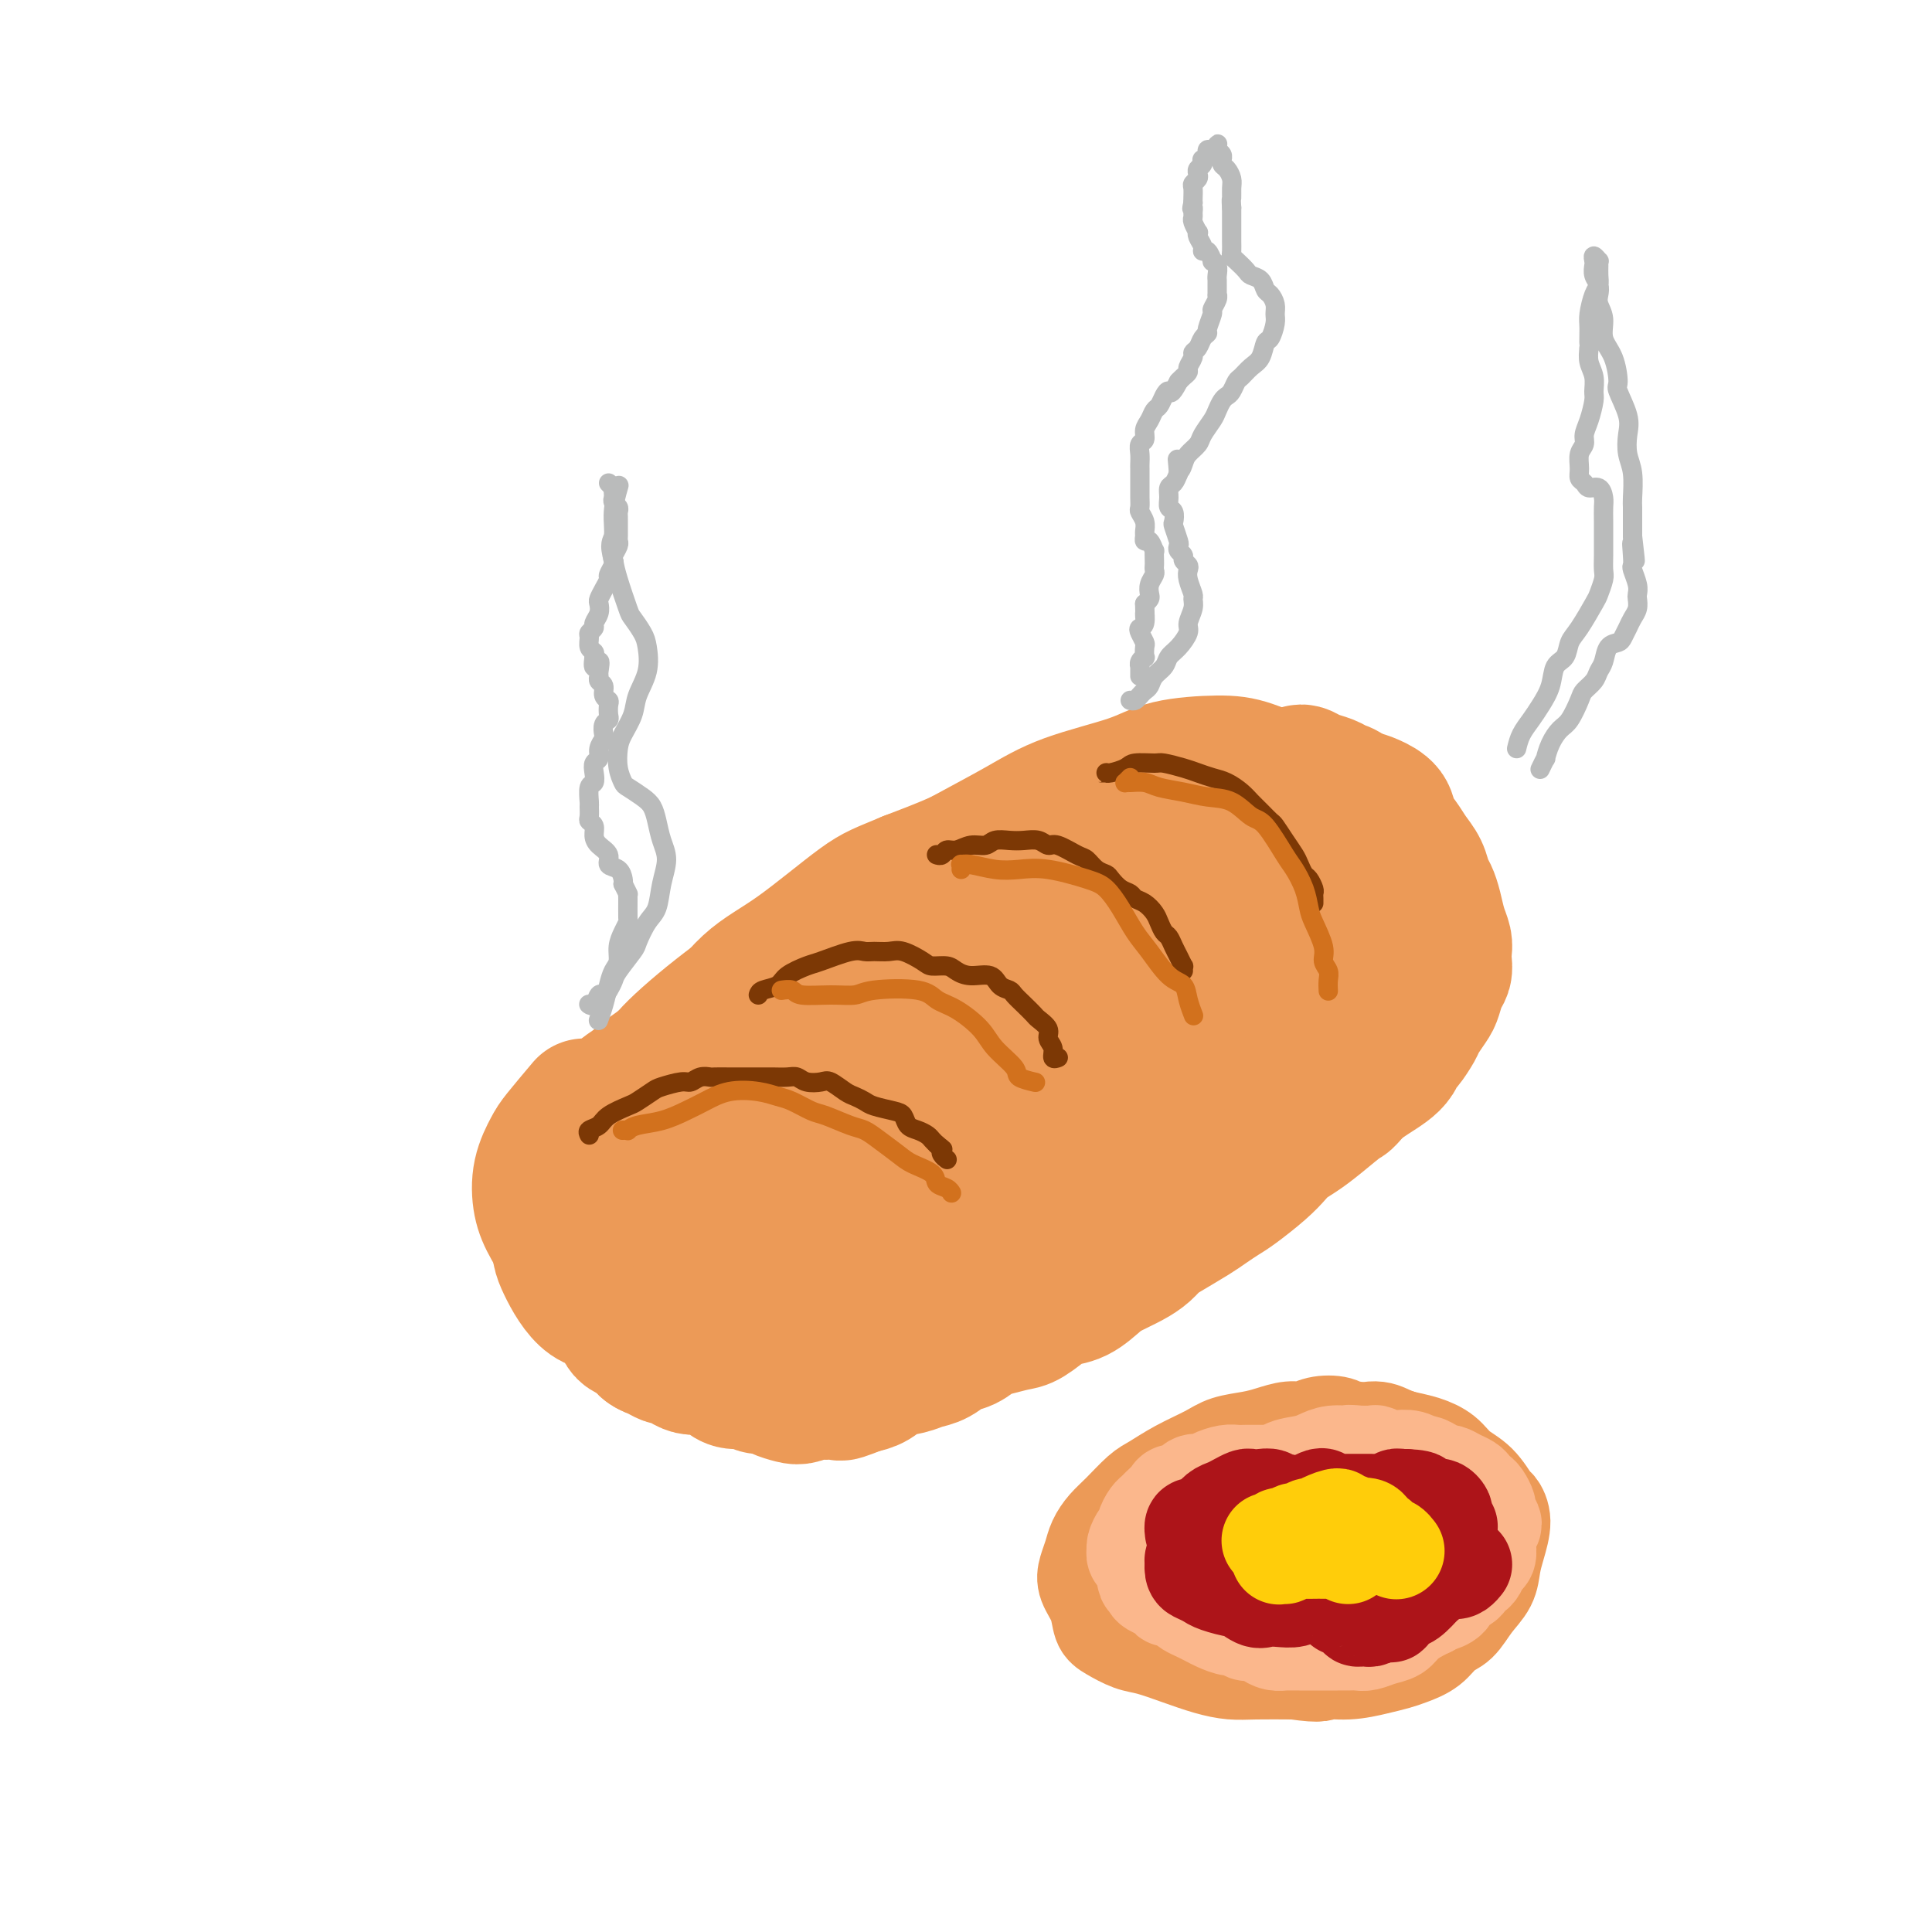 <svg viewBox='0 0 400 400' version='1.1' xmlns='http://www.w3.org/2000/svg' xmlns:xlink='http://www.w3.org/1999/xlink'><g fill='none' stroke='#EC9A57' stroke-width='28' stroke-linecap='round' stroke-linejoin='round'><path d='M121,235c-0.066,0.064 -0.132,0.127 0,0c0.132,-0.127 0.463,-0.445 1,-1c0.537,-0.555 1.280,-1.346 2,-2c0.720,-0.654 1.416,-1.171 2,-2c0.584,-0.829 1.054,-1.970 2,-3c0.946,-1.030 2.366,-1.949 4,-3c1.634,-1.051 3.482,-2.235 5,-3c1.518,-0.765 2.706,-1.112 4,-2c1.294,-0.888 2.696,-2.318 4,-3c1.304,-0.682 2.512,-0.617 4,-1c1.488,-0.383 3.258,-1.213 5,-2c1.742,-0.787 3.457,-1.532 5,-2c1.543,-0.468 2.916,-0.659 4,-1c1.084,-0.341 1.880,-0.833 4,-1c2.120,-0.167 5.563,-0.008 7,0c1.437,0.008 0.869,-0.134 2,0c1.131,0.134 3.961,0.544 6,1c2.039,0.456 3.286,0.960 4,1c0.714,0.040 0.895,-0.382 2,0c1.105,0.382 3.133,1.567 4,2c0.867,0.433 0.573,0.113 1,0c0.427,-0.113 1.575,-0.020 2,0c0.425,0.020 0.126,-0.032 0,0c-0.126,0.032 -0.078,0.150 0,0c0.078,-0.150 0.186,-0.566 0,-1c-0.186,-0.434 -0.665,-0.886 -1,-1c-0.335,-0.114 -0.524,0.110 -1,0c-0.476,-0.110 -1.238,-0.555 -2,-1'/><path d='M191,210c-0.896,-0.689 -1.137,-0.912 -2,-1c-0.863,-0.088 -2.350,-0.041 -3,0c-0.650,0.041 -0.464,0.077 -1,0c-0.536,-0.077 -1.796,-0.266 -4,0c-2.204,0.266 -5.353,0.988 -9,2c-3.647,1.012 -7.792,2.316 -10,3c-2.208,0.684 -2.477,0.750 -5,2c-2.523,1.250 -7.298,3.683 -10,5c-2.702,1.317 -3.332,1.517 -5,2c-1.668,0.483 -4.375,1.248 -6,2c-1.625,0.752 -2.169,1.489 -3,2c-0.831,0.511 -1.949,0.796 -3,1c-1.051,0.204 -2.036,0.329 -2,0c0.036,-0.329 1.094,-1.110 2,-2c0.906,-0.890 1.661,-1.888 3,-3c1.339,-1.112 3.264,-2.337 7,-5c3.736,-2.663 9.284,-6.763 14,-10c4.716,-3.237 8.600,-5.612 12,-8c3.400,-2.388 6.317,-4.791 10,-7c3.683,-2.209 8.131,-4.225 14,-7c5.869,-2.775 13.159,-6.310 17,-8c3.841,-1.690 4.233,-1.536 7,-2c2.767,-0.464 7.909,-1.548 11,-2c3.091,-0.452 4.133,-0.272 6,0c1.867,0.272 4.561,0.637 6,1c1.439,0.363 1.624,0.724 2,1c0.376,0.276 0.943,0.466 1,1c0.057,0.534 -0.397,1.411 -1,2c-0.603,0.589 -1.355,0.889 -2,1c-0.645,0.111 -1.184,0.032 -2,0c-0.816,-0.032 -1.908,-0.016 -3,0'/><path d='M232,180c-1.898,0.066 -2.643,-1.269 -4,-2c-1.357,-0.731 -3.326,-0.858 -5,-1c-1.674,-0.142 -3.053,-0.297 -6,0c-2.947,0.297 -7.461,1.048 -11,2c-3.539,0.952 -6.103,2.104 -9,3c-2.897,0.896 -6.127,1.534 -10,3c-3.873,1.466 -8.388,3.760 -12,6c-3.612,2.240 -6.322,4.426 -10,7c-3.678,2.574 -8.323,5.534 -13,9c-4.677,3.466 -9.385,7.436 -12,10c-2.615,2.564 -3.137,3.722 -4,5c-0.863,1.278 -2.068,2.675 -2,4c0.068,1.325 1.410,2.579 3,3c1.590,0.421 3.429,0.009 6,-1c2.571,-1.009 5.876,-2.614 9,-4c3.124,-1.386 6.069,-2.551 11,-5c4.931,-2.449 11.850,-6.181 18,-9c6.150,-2.819 11.531,-4.724 19,-8c7.469,-3.276 17.027,-7.924 24,-11c6.973,-3.076 11.360,-4.581 15,-6c3.640,-1.419 6.533,-2.752 9,-4c2.467,-1.248 4.507,-2.413 6,-3c1.493,-0.587 2.438,-0.597 3,0c0.562,0.597 0.742,1.802 0,3c-0.742,1.198 -2.405,2.389 -4,4c-1.595,1.611 -3.120,3.640 -5,6c-1.880,2.360 -4.114,5.049 -8,8c-3.886,2.951 -9.423,6.162 -14,9c-4.577,2.838 -8.194,5.303 -11,7c-2.806,1.697 -4.802,2.628 -8,4c-3.198,1.372 -7.599,3.186 -12,5'/><path d='M195,224c-8.078,4.128 -5.773,1.946 -6,1c-0.227,-0.946 -2.986,-0.658 -4,-1c-1.014,-0.342 -0.284,-1.315 0,-2c0.284,-0.685 0.121,-1.082 3,-4c2.879,-2.918 8.801,-8.355 13,-12c4.199,-3.645 6.675,-5.496 10,-8c3.325,-2.504 7.498,-5.660 11,-8c3.502,-2.340 6.334,-3.863 10,-6c3.666,-2.137 8.165,-4.888 11,-6c2.835,-1.112 4.005,-0.584 5,0c0.995,0.584 1.816,1.226 2,2c0.184,0.774 -0.268,1.682 -1,4c-0.732,2.318 -1.745,6.046 -3,9c-1.255,2.954 -2.751,5.133 -5,8c-2.249,2.867 -5.251,6.421 -8,9c-2.749,2.579 -5.245,4.184 -7,5c-1.755,0.816 -2.767,0.843 -4,1c-1.233,0.157 -2.685,0.444 -4,-1c-1.315,-1.444 -2.494,-4.619 -3,-7c-0.506,-2.381 -0.340,-3.967 0,-6c0.340,-2.033 0.853,-4.514 1,-7c0.147,-2.486 -0.072,-4.978 4,-9c4.072,-4.022 12.435,-9.576 17,-12c4.565,-2.424 5.333,-1.720 8,-2c2.667,-0.280 7.234,-1.545 10,-2c2.766,-0.455 3.731,-0.101 5,0c1.269,0.101 2.842,-0.050 4,1c1.158,1.050 1.902,3.300 2,5c0.098,1.700 -0.451,2.850 -1,4'/><path d='M265,180c-0.659,2.841 -2.806,5.444 -5,8c-2.194,2.556 -4.435,5.066 -7,7c-2.565,1.934 -5.454,3.293 -7,4c-1.546,0.707 -1.749,0.764 -6,2c-4.251,1.236 -12.548,3.653 -18,5c-5.452,1.347 -8.058,1.624 -11,2c-2.942,0.376 -6.221,0.850 -9,1c-2.779,0.150 -5.059,-0.024 -7,0c-1.941,0.024 -3.543,0.246 -5,0c-1.457,-0.246 -2.768,-0.960 -3,-2c-0.232,-1.040 0.617,-2.405 2,-4c1.383,-1.595 3.302,-3.421 6,-6c2.698,-2.579 6.175,-5.911 9,-8c2.825,-2.089 4.996,-2.936 10,-6c5.004,-3.064 12.839,-8.347 18,-11c5.161,-2.653 7.648,-2.676 10,-3c2.352,-0.324 4.569,-0.948 7,-2c2.431,-1.052 5.076,-2.531 7,-3c1.924,-0.469 3.128,0.073 4,0c0.872,-0.073 1.413,-0.761 2,-1c0.587,-0.239 1.219,-0.027 1,0c-0.219,0.027 -1.288,-0.129 -2,0c-0.712,0.129 -1.068,0.544 -3,1c-1.932,0.456 -5.441,0.955 -8,1c-2.559,0.045 -4.169,-0.362 -6,0c-1.831,0.362 -3.882,1.492 -6,2c-2.118,0.508 -4.302,0.393 -9,1c-4.698,0.607 -11.909,1.936 -16,3c-4.091,1.064 -5.063,1.863 -7,3c-1.937,1.137 -4.839,2.610 -8,4c-3.161,1.390 -6.580,2.695 -10,4'/><path d='M188,182c-5.478,2.307 -6.673,2.576 -10,5c-3.327,2.424 -8.786,7.005 -13,10c-4.214,2.995 -7.184,4.404 -10,7c-2.816,2.596 -5.478,6.377 -8,9c-2.522,2.623 -4.903,4.086 -7,6c-2.097,1.914 -3.910,4.277 -6,7c-2.090,2.723 -4.456,5.806 -6,8c-1.544,2.194 -2.267,3.499 -3,5c-0.733,1.501 -1.478,3.199 -2,4c-0.522,0.801 -0.823,0.705 -1,1c-0.177,0.295 -0.231,0.979 0,1c0.231,0.021 0.745,-0.622 1,-1c0.255,-0.378 0.249,-0.491 2,-2c1.751,-1.509 5.258,-4.413 8,-7c2.742,-2.587 4.720,-4.857 7,-7c2.280,-2.143 4.861,-4.158 8,-7c3.139,-2.842 6.836,-6.510 10,-9c3.164,-2.490 5.795,-3.803 9,-6c3.205,-2.197 6.984,-5.280 12,-9c5.016,-3.720 11.267,-8.078 16,-11c4.733,-2.922 7.946,-4.407 11,-6c3.054,-1.593 5.947,-3.294 9,-5c3.053,-1.706 6.265,-3.416 11,-5c4.735,-1.584 10.993,-3.043 14,-4c3.007,-0.957 2.765,-1.414 5,-2c2.235,-0.586 6.948,-1.301 10,-2c3.052,-0.699 4.442,-1.381 6,-1c1.558,0.381 3.284,1.824 4,3c0.716,1.176 0.424,2.086 0,4c-0.424,1.914 -0.978,4.833 -2,7c-1.022,2.167 -2.511,3.584 -4,5'/><path d='M259,180c-1.709,2.601 -2.980,3.103 -4,4c-1.020,0.897 -1.789,2.190 -3,3c-1.211,0.810 -2.865,1.138 -4,2c-1.135,0.862 -1.752,2.258 -2,2c-0.248,-0.258 -0.127,-2.170 1,-5c1.127,-2.830 3.261,-6.579 5,-9c1.739,-2.421 3.082,-3.514 4,-5c0.918,-1.486 1.411,-3.366 3,-5c1.589,-1.634 4.273,-3.023 6,-4c1.727,-0.977 2.497,-1.541 3,-2c0.503,-0.459 0.739,-0.813 1,-1c0.261,-0.187 0.546,-0.206 1,0c0.454,0.206 1.078,0.637 2,1c0.922,0.363 2.144,0.660 3,1c0.856,0.340 1.346,0.725 2,1c0.654,0.275 1.471,0.441 2,1c0.529,0.559 0.769,1.510 1,3c0.231,1.490 0.454,3.517 1,5c0.546,1.483 1.414,2.422 2,4c0.586,1.578 0.891,3.796 1,5c0.109,1.204 0.022,1.394 0,2c-0.022,0.606 0.020,1.629 0,3c-0.020,1.371 -0.102,3.092 0,5c0.102,1.908 0.389,4.005 0,6c-0.389,1.995 -1.455,3.888 -2,5c-0.545,1.112 -0.569,1.442 -1,3c-0.431,1.558 -1.270,4.342 -2,6c-0.730,1.658 -1.351,2.188 -2,3c-0.649,0.812 -1.324,1.906 -2,3'/><path d='M275,217c-1.280,3.549 0.021,2.420 0,2c-0.021,-0.420 -1.363,-0.132 -2,0c-0.637,0.132 -0.571,0.106 0,-1c0.571,-1.106 1.645,-3.294 2,-5c0.355,-1.706 -0.009,-2.931 1,-6c1.009,-3.069 3.391,-7.982 5,-12c1.609,-4.018 2.446,-7.140 3,-9c0.554,-1.860 0.825,-2.459 1,-3c0.175,-0.541 0.254,-1.024 0,-1c-0.254,0.024 -0.841,0.557 -1,1c-0.159,0.443 0.108,0.797 0,2c-0.108,1.203 -0.592,3.253 -1,5c-0.408,1.747 -0.739,3.189 -1,5c-0.261,1.811 -0.452,3.990 -1,6c-0.548,2.010 -1.453,3.850 -2,6c-0.547,2.150 -0.737,4.608 -1,6c-0.263,1.392 -0.600,1.717 -1,2c-0.400,0.283 -0.862,0.525 -1,1c-0.138,0.475 0.047,1.183 0,1c-0.047,-0.183 -0.328,-1.256 0,-2c0.328,-0.744 1.264,-1.158 2,-2c0.736,-0.842 1.271,-2.111 2,-3c0.729,-0.889 1.652,-1.399 2,-2c0.348,-0.601 0.121,-1.292 0,-1c-0.121,0.292 -0.136,1.568 -1,3c-0.864,1.432 -2.577,3.019 -4,4c-1.423,0.981 -2.557,1.356 -5,3c-2.443,1.644 -6.196,4.558 -10,7c-3.804,2.442 -7.658,4.412 -11,6c-3.342,1.588 -6.171,2.794 -9,4'/><path d='M242,234c-4.496,2.058 -5.737,2.204 -8,3c-2.263,0.796 -5.549,2.242 -8,3c-2.451,0.758 -4.067,0.828 -6,1c-1.933,0.172 -4.183,0.447 -5,0c-0.817,-0.447 -0.199,-1.616 0,-2c0.199,-0.384 -0.019,0.019 2,-2c2.019,-2.019 6.276,-6.458 15,-12c8.724,-5.542 21.916,-12.186 28,-15c6.084,-2.814 5.059,-1.799 5,-1c-0.059,0.799 0.847,1.381 1,3c0.153,1.619 -0.447,4.275 -2,7c-1.553,2.725 -4.059,5.520 -7,8c-2.941,2.480 -6.319,4.644 -10,7c-3.681,2.356 -7.667,4.905 -13,8c-5.333,3.095 -12.015,6.738 -17,9c-4.985,2.262 -8.273,3.143 -11,4c-2.727,0.857 -4.892,1.688 -7,2c-2.108,0.312 -4.158,0.103 -5,0c-0.842,-0.103 -0.474,-0.102 -1,0c-0.526,0.102 -1.945,0.304 -1,-2c0.945,-2.304 4.255,-7.116 9,-12c4.745,-4.884 10.927,-9.841 17,-14c6.073,-4.159 12.038,-7.521 17,-10c4.962,-2.479 8.923,-4.073 13,-5c4.077,-0.927 8.272,-1.185 11,-1c2.728,0.185 3.989,0.812 3,3c-0.989,2.188 -4.228,5.935 -6,8c-1.772,2.065 -2.078,2.447 -4,4c-1.922,1.553 -5.461,4.276 -9,7'/><path d='M243,235c-5.286,4.155 -9.001,5.041 -13,7c-3.999,1.959 -8.283,4.991 -15,9c-6.717,4.009 -15.867,8.993 -22,12c-6.133,3.007 -9.249,4.035 -12,5c-2.751,0.965 -5.137,1.868 -7,2c-1.863,0.132 -3.204,-0.507 -4,-1c-0.796,-0.493 -1.047,-0.842 -1,-2c0.047,-1.158 0.391,-3.127 3,-6c2.609,-2.873 7.481,-6.652 11,-9c3.519,-2.348 5.685,-3.267 9,-5c3.315,-1.733 7.779,-4.280 11,-6c3.221,-1.720 5.199,-2.611 9,-3c3.801,-0.389 9.426,-0.275 12,0c2.574,0.275 2.099,0.709 2,1c-0.099,0.291 0.179,0.437 -2,2c-2.179,1.563 -6.814,4.541 -9,6c-2.186,1.459 -1.923,1.397 -5,3c-3.077,1.603 -9.494,4.872 -15,7c-5.506,2.128 -10.100,3.117 -13,4c-2.900,0.883 -4.104,1.661 -8,2c-3.896,0.339 -10.484,0.239 -14,0c-3.516,-0.239 -3.962,-0.618 -5,-1c-1.038,-0.382 -2.669,-0.768 -3,-2c-0.331,-1.232 0.637,-3.309 0,-4c-0.637,-0.691 -2.878,0.006 3,-4c5.878,-4.006 19.874,-12.713 27,-17c7.126,-4.287 7.380,-4.154 9,-5c1.620,-0.846 4.606,-2.670 6,-4c1.394,-1.330 1.197,-2.165 1,-3'/><path d='M198,223c6.124,-4.323 -0.065,-0.630 -4,1c-3.935,1.630 -5.617,1.198 -8,2c-2.383,0.802 -5.467,2.840 -9,5c-3.533,2.160 -7.515,4.443 -11,7c-3.485,2.557 -6.473,5.389 -10,9c-3.527,3.611 -7.594,8.002 -10,11c-2.406,2.998 -3.150,4.604 -3,6c0.150,1.396 1.194,2.581 3,3c1.806,0.419 4.376,0.072 7,-1c2.624,-1.072 5.304,-2.871 8,-5c2.696,-2.129 5.408,-4.590 8,-7c2.592,-2.410 5.063,-4.769 7,-7c1.937,-2.231 3.340,-4.334 5,-7c1.660,-2.666 3.576,-5.894 4,-8c0.424,-2.106 -0.646,-3.088 -2,-4c-1.354,-0.912 -2.992,-1.753 -5,-2c-2.008,-0.247 -4.385,0.101 -8,2c-3.615,1.899 -8.466,5.348 -12,8c-3.534,2.652 -5.749,4.507 -8,7c-2.251,2.493 -4.537,5.626 -6,8c-1.463,2.374 -2.103,3.990 -3,6c-0.897,2.010 -2.051,4.413 -2,6c0.051,1.587 1.308,2.358 3,2c1.692,-0.358 3.818,-1.844 6,-3c2.182,-1.156 4.418,-1.981 7,-4c2.582,-2.019 5.509,-5.233 8,-8c2.491,-2.767 4.546,-5.087 7,-9c2.454,-3.913 5.307,-9.420 7,-13c1.693,-3.580 2.225,-5.233 2,-7c-0.225,-1.767 -1.207,-3.648 -2,-5c-0.793,-1.352 -1.396,-2.176 -2,-3'/><path d='M175,213c-2.489,-0.957 -6.710,0.650 -10,2c-3.290,1.350 -5.648,2.442 -9,5c-3.352,2.558 -7.698,6.583 -11,10c-3.302,3.417 -5.560,6.227 -8,9c-2.440,2.773 -5.063,5.510 -7,8c-1.937,2.490 -3.187,4.733 -4,7c-0.813,2.267 -1.188,4.559 -1,6c0.188,1.441 0.941,2.031 2,3c1.059,0.969 2.425,2.318 5,2c2.575,-0.318 6.359,-2.301 10,-4c3.641,-1.699 7.138,-3.114 10,-5c2.862,-1.886 5.090,-4.245 8,-7c2.910,-2.755 6.502,-5.908 10,-10c3.498,-4.092 6.903,-9.124 9,-13c2.097,-3.876 2.886,-6.595 3,-9c0.114,-2.405 -0.445,-4.495 -1,-6c-0.555,-1.505 -1.104,-2.425 -3,-3c-1.896,-0.575 -5.138,-0.804 -7,-1c-1.862,-0.196 -2.344,-0.357 -5,1c-2.656,1.357 -7.488,4.233 -11,7c-3.512,2.767 -5.706,5.426 -9,9c-3.294,3.574 -7.687,8.062 -11,12c-3.313,3.938 -5.546,7.326 -7,10c-1.454,2.674 -2.130,4.635 -3,7c-0.870,2.365 -1.935,5.135 -2,7c-0.065,1.865 0.871,2.824 2,4c1.129,1.176 2.452,2.569 5,3c2.548,0.431 6.322,-0.101 9,-1c2.678,-0.899 4.259,-2.165 7,-4c2.741,-1.835 6.640,-4.239 10,-7c3.360,-2.761 6.180,-5.881 9,-9'/><path d='M165,246c6.248,-5.733 8.868,-10.064 11,-14c2.132,-3.936 3.775,-7.477 5,-10c1.225,-2.523 2.030,-4.030 1,-8c-1.030,-3.970 -3.897,-10.405 -7,-12c-3.103,-1.595 -6.444,1.649 -10,4c-3.556,2.351 -7.329,3.807 -10,5c-2.671,1.193 -4.240,2.121 -8,5c-3.760,2.879 -9.711,7.708 -14,12c-4.289,4.292 -6.915,8.047 -9,11c-2.085,2.953 -3.628,5.103 -5,8c-1.372,2.897 -2.572,6.542 -3,9c-0.428,2.458 -0.083,3.729 1,6c1.083,2.271 2.905,5.541 5,7c2.095,1.459 4.463,1.106 6,1c1.537,-0.106 2.243,0.034 4,0c1.757,-0.034 4.564,-0.243 8,-2c3.436,-1.757 7.501,-5.061 12,-9c4.499,-3.939 9.432,-8.511 12,-11c2.568,-2.489 2.769,-2.894 5,-5c2.231,-2.106 6.490,-5.914 11,-13c4.510,-7.086 9.269,-17.452 11,-22c1.731,-4.548 0.433,-3.280 -1,-3c-1.433,0.280 -3.002,-0.429 -4,-1c-0.998,-0.571 -1.425,-1.004 -5,1c-3.575,2.004 -10.298,6.444 -15,10c-4.702,3.556 -7.381,6.227 -10,9c-2.619,2.773 -5.177,5.650 -8,9c-2.823,3.350 -5.912,7.175 -9,11'/><path d='M139,244c-5.288,6.194 -5.008,7.181 -6,11c-0.992,3.819 -3.255,10.472 -4,14c-0.745,3.528 0.029,3.931 1,5c0.971,1.069 2.139,2.806 3,4c0.861,1.194 1.415,1.847 5,1c3.585,-0.847 10.202,-3.195 15,-5c4.798,-1.805 7.779,-3.068 11,-5c3.221,-1.932 6.683,-4.533 10,-7c3.317,-2.467 6.490,-4.800 10,-8c3.510,-3.200 7.356,-7.267 10,-11c2.644,-3.733 4.086,-7.130 5,-10c0.914,-2.870 1.301,-5.212 1,-7c-0.301,-1.788 -1.290,-3.022 -2,-4c-0.710,-0.978 -1.140,-1.699 -4,-1c-2.860,0.699 -8.150,2.819 -12,5c-3.850,2.181 -6.259,4.424 -9,7c-2.741,2.576 -5.813,5.484 -9,9c-3.187,3.516 -6.487,7.641 -9,11c-2.513,3.359 -4.239,5.954 -6,10c-1.761,4.046 -3.558,9.543 -4,13c-0.442,3.457 0.473,4.875 2,6c1.527,1.125 3.668,1.957 6,2c2.332,0.043 4.854,-0.705 8,-2c3.146,-1.295 6.916,-3.138 13,-7c6.084,-3.862 14.483,-9.744 21,-14c6.517,-4.256 11.152,-6.886 16,-10c4.848,-3.114 9.908,-6.711 13,-9c3.092,-2.289 4.217,-3.270 8,-6c3.783,-2.730 10.224,-7.209 15,-12c4.776,-4.791 7.888,-9.896 11,-15'/><path d='M258,209c3.255,-5.774 -1.608,-6.709 -4,-7c-2.392,-0.291 -2.314,0.060 -4,1c-1.686,0.940 -5.136,2.467 -8,4c-2.864,1.533 -5.143,3.071 -9,6c-3.857,2.929 -9.292,7.248 -14,11c-4.708,3.752 -8.690,6.939 -13,11c-4.310,4.061 -8.950,8.998 -12,13c-3.050,4.002 -4.512,7.068 -5,9c-0.488,1.932 -0.002,2.731 1,4c1.002,1.269 2.521,3.010 6,4c3.479,0.990 8.918,1.231 14,0c5.082,-1.231 9.806,-3.934 15,-7c5.194,-3.066 10.858,-6.496 16,-10c5.142,-3.504 9.763,-7.082 14,-10c4.237,-2.918 8.090,-5.177 12,-8c3.910,-2.823 7.877,-6.210 11,-9c3.123,-2.790 5.404,-4.982 7,-7c1.596,-2.018 2.509,-3.863 3,-6c0.491,-2.137 0.560,-4.566 0,-6c-0.560,-1.434 -1.751,-1.872 -4,-2c-2.249,-0.128 -5.558,0.054 -9,1c-3.442,0.946 -7.017,2.657 -8,3c-0.983,0.343 0.625,-0.683 -4,2c-4.625,2.683 -15.485,9.076 -21,13c-5.515,3.924 -5.687,5.379 -7,7c-1.313,1.621 -3.769,3.409 -5,5c-1.231,1.591 -1.239,2.984 -1,4c0.239,1.016 0.724,1.654 1,2c0.276,0.346 0.344,0.401 2,0c1.656,-0.401 4.902,-1.257 8,-3c3.098,-1.743 6.049,-4.371 9,-7'/><path d='M249,227c1.500,-1.167 0.750,-0.583 0,0'/><path d='M266,162c-0.071,-0.122 -0.142,-0.244 0,0c0.142,0.244 0.496,0.853 1,1c0.504,0.147 1.159,-0.168 2,0c0.841,0.168 1.868,0.821 3,1c1.132,0.179 2.368,-0.115 4,0c1.632,0.115 3.659,0.638 5,1c1.341,0.362 1.997,0.561 3,1c1.003,0.439 2.352,1.117 3,2c0.648,0.883 0.593,1.969 1,3c0.407,1.031 1.275,2.005 2,3c0.725,0.995 1.308,2.012 2,3c0.692,0.988 1.495,1.948 2,3c0.505,1.052 0.714,2.197 1,3c0.286,0.803 0.651,1.265 1,2c0.349,0.735 0.682,1.744 1,3c0.318,1.256 0.622,2.760 1,4c0.378,1.240 0.830,2.218 1,3c0.170,0.782 0.056,1.368 0,2c-0.056,0.632 -0.055,1.309 0,2c0.055,0.691 0.166,1.397 0,2c-0.166,0.603 -0.607,1.105 -1,2c-0.393,0.895 -0.739,2.184 -1,3c-0.261,0.816 -0.437,1.159 -1,2c-0.563,0.841 -1.512,2.179 -2,3c-0.488,0.821 -0.514,1.126 -1,2c-0.486,0.874 -1.431,2.317 -2,3c-0.569,0.683 -0.760,0.606 -1,1c-0.240,0.394 -0.528,1.260 -1,2c-0.472,0.740 -1.127,1.353 -2,2c-0.873,0.647 -1.964,1.328 -3,2c-1.036,0.672 -2.018,1.336 -3,2'/><path d='M281,225c-2.905,3.418 -2.167,2.462 -3,3c-0.833,0.538 -3.235,2.568 -5,4c-1.765,1.432 -2.892,2.264 -4,3c-1.108,0.736 -2.197,1.376 -3,2c-0.803,0.624 -1.321,1.231 -2,2c-0.679,0.769 -1.520,1.699 -3,3c-1.480,1.301 -3.600,2.971 -5,4c-1.400,1.029 -2.080,1.416 -3,2c-0.920,0.584 -2.080,1.364 -3,2c-0.920,0.636 -1.599,1.129 -3,2c-1.401,0.871 -3.523,2.120 -5,3c-1.477,0.880 -2.309,1.389 -3,2c-0.691,0.611 -1.240,1.323 -2,2c-0.760,0.677 -1.731,1.320 -3,2c-1.269,0.680 -2.838,1.399 -4,2c-1.162,0.601 -1.918,1.086 -3,2c-1.082,0.914 -2.490,2.258 -4,3c-1.510,0.742 -3.121,0.882 -4,1c-0.879,0.118 -1.025,0.216 -2,1c-0.975,0.784 -2.778,2.256 -4,3c-1.222,0.744 -1.863,0.762 -3,1c-1.137,0.238 -2.769,0.698 -4,1c-1.231,0.302 -2.062,0.448 -3,1c-0.938,0.552 -1.982,1.510 -3,2c-1.018,0.490 -2.009,0.511 -3,1c-0.991,0.489 -1.984,1.444 -3,2c-1.016,0.556 -2.057,0.713 -3,1c-0.943,0.287 -1.789,0.706 -3,1c-1.211,0.294 -2.788,0.464 -4,1c-1.212,0.536 -2.061,1.439 -3,2c-0.939,0.561 -1.970,0.781 -3,1'/><path d='M178,287c-7.182,2.880 -2.638,0.579 -2,0c0.638,-0.579 -2.629,0.564 -4,1c-1.371,0.436 -0.846,0.167 -1,0c-0.154,-0.167 -0.986,-0.231 -2,0c-1.014,0.231 -2.211,0.756 -3,1c-0.789,0.244 -1.169,0.205 -2,0c-0.831,-0.205 -2.113,-0.576 -3,-1c-0.887,-0.424 -1.378,-0.901 -2,-1c-0.622,-0.099 -1.374,0.181 -2,0c-0.626,-0.181 -1.127,-0.823 -2,-1c-0.873,-0.177 -2.117,0.110 -3,0c-0.883,-0.110 -1.406,-0.617 -2,-1c-0.594,-0.383 -1.261,-0.641 -2,-1c-0.739,-0.359 -1.550,-0.818 -2,-1c-0.450,-0.182 -0.540,-0.086 -1,0c-0.460,0.086 -1.292,0.163 -2,0c-0.708,-0.163 -1.292,-0.568 -2,-1c-0.708,-0.432 -1.540,-0.893 -2,-1c-0.460,-0.107 -0.547,0.140 -1,0c-0.453,-0.140 -1.274,-0.667 -2,-1c-0.726,-0.333 -1.359,-0.473 -2,-1c-0.641,-0.527 -1.289,-1.440 -2,-2c-0.711,-0.560 -1.486,-0.765 -2,-1c-0.514,-0.235 -0.767,-0.500 -1,-1c-0.233,-0.500 -0.445,-1.235 -1,-2c-0.555,-0.765 -1.455,-1.559 -2,-2c-0.545,-0.441 -0.737,-0.530 -1,-1c-0.263,-0.470 -0.596,-1.322 -1,-2c-0.404,-0.678 -0.878,-1.183 -1,-2c-0.122,-0.817 0.108,-1.948 0,-3c-0.108,-1.052 -0.554,-2.026 -1,-3'/><path d='M122,260c-1.148,-2.855 -0.519,-2.493 0,-3c0.519,-0.507 0.926,-1.881 1,-3c0.074,-1.119 -0.187,-1.981 0,-3c0.187,-1.019 0.820,-2.194 1,-3c0.180,-0.806 -0.093,-1.244 0,-2c0.093,-0.756 0.550,-1.832 1,-3c0.450,-1.168 0.891,-2.429 1,-3c0.109,-0.571 -0.115,-0.452 0,-1c0.115,-0.548 0.569,-1.763 1,-3c0.431,-1.237 0.837,-2.496 1,-3c0.163,-0.504 0.081,-0.252 0,0'/><path d='M121,229c-1.945,2.307 -3.890,4.614 -5,6c-1.110,1.386 -1.386,1.850 -2,3c-0.614,1.150 -1.565,2.985 -2,5c-0.435,2.015 -0.354,4.210 0,6c0.354,1.790 0.980,3.174 2,5c1.020,1.826 2.434,4.093 3,5c0.566,0.907 0.283,0.453 0,0'/><path d='M159,218c-0.633,-0.012 -1.266,-0.025 -2,0c-0.734,0.025 -1.568,0.086 -2,0c-0.432,-0.086 -0.461,-0.319 0,-1c0.461,-0.681 1.412,-1.809 2,-3c0.588,-1.191 0.815,-2.446 2,-4c1.185,-1.554 3.330,-3.407 6,-6c2.670,-2.593 5.867,-5.925 9,-9c3.133,-3.075 6.203,-5.893 9,-8c2.797,-2.107 5.321,-3.501 8,-5c2.679,-1.499 5.513,-3.102 9,-5c3.487,-1.898 7.629,-4.092 11,-6c3.371,-1.908 5.973,-3.529 10,-5c4.027,-1.471 9.478,-2.790 13,-4c3.522,-1.210 5.114,-2.310 8,-3c2.886,-0.690 7.064,-0.969 10,-1c2.936,-0.031 4.629,0.188 7,1c2.371,0.812 5.419,2.218 7,3c1.581,0.782 1.695,0.941 2,1c0.305,0.059 0.801,0.017 1,0c0.199,-0.017 0.099,-0.008 0,0'/></g>
<g fill='none' stroke='#7C3805' stroke-width='4' stroke-linecap='round' stroke-linejoin='round'><path d='M122,235c-0.196,-0.355 -0.391,-0.710 0,-1c0.391,-0.290 1.369,-0.515 2,-1c0.631,-0.485 0.915,-1.229 2,-2c1.085,-0.771 2.970,-1.570 4,-2c1.030,-0.430 1.207,-0.493 2,-1c0.793,-0.507 2.204,-1.460 3,-2c0.796,-0.540 0.977,-0.666 2,-1c1.023,-0.334 2.888,-0.874 4,-1c1.112,-0.126 1.470,0.162 2,0c0.530,-0.162 1.233,-0.776 2,-1c0.767,-0.224 1.598,-0.060 2,0c0.402,0.060 0.376,0.016 1,0c0.624,-0.016 1.900,-0.004 3,0c1.100,0.004 2.024,0.000 3,0c0.976,-0.000 2.004,0.004 3,0c0.996,-0.004 1.962,-0.015 3,0c1.038,0.015 2.150,0.055 3,0c0.850,-0.055 1.439,-0.204 2,0c0.561,0.204 1.095,0.762 2,1c0.905,0.238 2.182,0.158 3,0c0.818,-0.158 1.176,-0.393 2,0c0.824,0.393 2.115,1.415 3,2c0.885,0.585 1.365,0.733 2,1c0.635,0.267 1.426,0.653 2,1c0.574,0.347 0.930,0.656 2,1c1.070,0.344 2.854,0.722 4,1c1.146,0.278 1.655,0.456 2,1c0.345,0.544 0.526,1.455 1,2c0.474,0.545 1.240,0.723 2,1c0.760,0.277 1.512,0.651 2,1c0.488,0.349 0.711,0.671 1,1c0.289,0.329 0.645,0.664 1,1'/><path d='M194,237c1.635,1.265 1.223,0.927 1,1c-0.223,0.073 -0.256,0.556 0,1c0.256,0.444 0.800,0.850 1,1c0.200,0.150 0.057,0.043 0,0c-0.057,-0.043 -0.029,-0.021 0,0'/><path d='M157,206c0.115,-0.355 0.229,-0.710 1,-1c0.771,-0.290 2.198,-0.516 3,-1c0.802,-0.484 0.977,-1.226 2,-2c1.023,-0.774 2.892,-1.581 4,-2c1.108,-0.419 1.455,-0.452 3,-1c1.545,-0.548 4.288,-1.613 6,-2c1.712,-0.387 2.392,-0.097 3,0c0.608,0.097 1.145,0.002 2,0c0.855,-0.002 2.029,0.090 3,0c0.971,-0.090 1.740,-0.361 3,0c1.260,0.361 3.011,1.355 4,2c0.989,0.645 1.217,0.942 2,1c0.783,0.058 2.121,-0.121 3,0c0.879,0.121 1.300,0.543 2,1c0.700,0.457 1.678,0.948 3,1c1.322,0.052 2.987,-0.334 4,0c1.013,0.334 1.375,1.389 2,2c0.625,0.611 1.514,0.779 2,1c0.486,0.221 0.569,0.496 1,1c0.431,0.504 1.211,1.237 2,2c0.789,0.763 1.589,1.555 2,2c0.411,0.445 0.435,0.544 1,1c0.565,0.456 1.672,1.271 2,2c0.328,0.729 -0.122,1.372 0,2c0.122,0.628 0.817,1.240 1,2c0.183,0.760 -0.147,1.668 0,2c0.147,0.332 0.770,0.089 1,0c0.230,-0.089 0.066,-0.026 0,0c-0.066,0.026 -0.033,0.013 0,0'/><path d='M194,177c-0.094,-0.033 -0.188,-0.065 0,0c0.188,0.065 0.659,0.229 1,0c0.341,-0.229 0.552,-0.850 1,-1c0.448,-0.150 1.134,0.170 2,0c0.866,-0.170 1.911,-0.830 3,-1c1.089,-0.170 2.221,0.149 3,0c0.779,-0.149 1.206,-0.768 2,-1c0.794,-0.232 1.954,-0.078 3,0c1.046,0.078 1.978,0.081 3,0c1.022,-0.081 2.132,-0.244 3,0c0.868,0.244 1.492,0.895 2,1c0.508,0.105 0.899,-0.337 2,0c1.101,0.337 2.910,1.451 4,2c1.090,0.549 1.461,0.532 2,1c0.539,0.468 1.248,1.421 2,2c0.752,0.579 1.549,0.785 2,1c0.451,0.215 0.557,0.438 1,1c0.443,0.562 1.222,1.463 2,2c0.778,0.537 1.556,0.710 2,1c0.444,0.290 0.553,0.698 1,1c0.447,0.302 1.233,0.500 2,1c0.767,0.500 1.515,1.303 2,2c0.485,0.697 0.707,1.288 1,2c0.293,0.712 0.657,1.543 1,2c0.343,0.457 0.666,0.538 1,1c0.334,0.462 0.678,1.304 1,2c0.322,0.696 0.622,1.244 1,2c0.378,0.756 0.833,1.718 1,2c0.167,0.282 0.045,-0.116 0,0c-0.045,0.116 -0.013,0.748 0,1c0.013,0.252 0.006,0.126 0,0'/><path d='M229,160c0.144,0.000 0.288,0.001 0,0c-0.288,-0.001 -1.009,-0.003 -1,0c0.009,0.003 0.749,0.011 1,0c0.251,-0.011 0.015,-0.041 0,0c-0.015,0.041 0.193,0.154 1,0c0.807,-0.154 2.215,-0.574 3,-1c0.785,-0.426 0.948,-0.857 2,-1c1.052,-0.143 2.995,0.003 4,0c1.005,-0.003 1.073,-0.156 2,0c0.927,0.156 2.713,0.622 4,1c1.287,0.378 2.074,0.668 3,1c0.926,0.332 1.991,0.708 3,1c1.009,0.292 1.962,0.502 3,1c1.038,0.498 2.161,1.284 3,2c0.839,0.716 1.393,1.363 2,2c0.607,0.637 1.266,1.262 2,2c0.734,0.738 1.545,1.587 2,2c0.455,0.413 0.556,0.391 1,1c0.444,0.609 1.232,1.850 2,3c0.768,1.150 1.516,2.210 2,3c0.484,0.790 0.704,1.311 1,2c0.296,0.689 0.668,1.546 1,2c0.332,0.454 0.625,0.503 1,1c0.375,0.497 0.833,1.440 1,2c0.167,0.560 0.045,0.738 0,1c-0.045,0.262 -0.012,0.609 0,1c0.012,0.391 0.003,0.826 0,1c-0.003,0.174 -0.002,0.087 0,0'/></g>
<g fill='none' stroke='#BABBBB' stroke-width='4' stroke-linecap='round' stroke-linejoin='round'><path d='M122,208c-0.089,-0.062 -0.179,-0.124 0,0c0.179,0.124 0.626,0.433 1,0c0.374,-0.433 0.676,-1.608 1,-2c0.324,-0.392 0.672,0.000 1,0c0.328,-0.000 0.636,-0.393 1,-1c0.364,-0.607 0.783,-1.430 1,-2c0.217,-0.570 0.233,-0.888 1,-2c0.767,-1.112 2.285,-3.016 3,-4c0.715,-0.984 0.627,-1.046 1,-2c0.373,-0.954 1.207,-2.799 2,-4c0.793,-1.201 1.544,-1.756 2,-3c0.456,-1.244 0.617,-3.177 1,-5c0.383,-1.823 0.988,-3.538 1,-5c0.012,-1.462 -0.568,-2.672 -1,-4c-0.432,-1.328 -0.717,-2.774 -1,-4c-0.283,-1.226 -0.563,-2.231 -1,-3c-0.437,-0.769 -1.032,-1.301 -2,-2c-0.968,-0.699 -2.310,-1.565 -3,-2c-0.690,-0.435 -0.728,-0.440 -1,-1c-0.272,-0.560 -0.779,-1.674 -1,-3c-0.221,-1.326 -0.157,-2.863 0,-4c0.157,-1.137 0.407,-1.873 1,-3c0.593,-1.127 1.530,-2.647 2,-4c0.470,-1.353 0.473,-2.541 1,-4c0.527,-1.459 1.579,-3.188 2,-5c0.421,-1.812 0.211,-3.706 0,-5c-0.211,-1.294 -0.424,-1.988 -1,-3c-0.576,-1.012 -1.515,-2.344 -2,-3c-0.485,-0.656 -0.515,-0.638 -1,-2c-0.485,-1.362 -1.424,-4.103 -2,-6c-0.576,-1.897 -0.788,-2.948 -1,-4'/><path d='M127,116c-1.067,-3.694 -0.234,-3.928 0,-5c0.234,-1.072 -0.129,-2.981 0,-5c0.129,-2.019 0.751,-4.148 1,-5c0.249,-0.852 0.124,-0.426 0,0'/><path d='M234,145c0.333,0.088 0.665,0.175 1,0c0.335,-0.175 0.671,-0.613 1,-1c0.329,-0.387 0.651,-0.723 1,-1c0.349,-0.277 0.726,-0.496 1,-1c0.274,-0.504 0.445,-1.294 1,-2c0.555,-0.706 1.492,-1.329 2,-2c0.508,-0.671 0.585,-1.391 1,-2c0.415,-0.609 1.169,-1.109 2,-2c0.831,-0.891 1.740,-2.173 2,-3c0.260,-0.827 -0.130,-1.198 0,-2c0.130,-0.802 0.781,-2.036 1,-3c0.219,-0.964 0.007,-1.659 0,-2c-0.007,-0.341 0.190,-0.329 0,-1c-0.190,-0.671 -0.768,-2.025 -1,-3c-0.232,-0.975 -0.118,-1.570 0,-2c0.118,-0.430 0.242,-0.693 0,-1c-0.242,-0.307 -0.848,-0.658 -1,-1c-0.152,-0.342 0.152,-0.677 0,-1c-0.152,-0.323 -0.759,-0.635 -1,-1c-0.241,-0.365 -0.116,-0.784 0,-1c0.116,-0.216 0.223,-0.228 0,-1c-0.223,-0.772 -0.778,-2.304 -1,-3c-0.222,-0.696 -0.113,-0.558 0,-1c0.113,-0.442 0.229,-1.466 0,-2c-0.229,-0.534 -0.805,-0.580 -1,-1c-0.195,-0.420 -0.011,-1.216 0,-2c0.011,-0.784 -0.151,-1.557 0,-2c0.151,-0.443 0.615,-0.555 1,-1c0.385,-0.445 0.693,-1.222 1,-2'/><path d='M244,98c-0.362,-5.296 -0.267,-2.037 0,-1c0.267,1.037 0.705,-0.149 1,-1c0.295,-0.851 0.446,-1.369 1,-2c0.554,-0.631 1.510,-1.377 2,-2c0.490,-0.623 0.512,-1.123 1,-2c0.488,-0.877 1.440,-2.132 2,-3c0.560,-0.868 0.728,-1.350 1,-2c0.272,-0.650 0.650,-1.469 1,-2c0.350,-0.531 0.674,-0.776 1,-1c0.326,-0.224 0.654,-0.429 1,-1c0.346,-0.571 0.708,-1.509 1,-2c0.292,-0.491 0.512,-0.535 1,-1c0.488,-0.465 1.245,-1.350 2,-2c0.755,-0.650 1.509,-1.066 2,-2c0.491,-0.934 0.721,-2.385 1,-3c0.279,-0.615 0.608,-0.392 1,-1c0.392,-0.608 0.848,-2.046 1,-3c0.152,-0.954 0.000,-1.425 0,-2c-0.000,-0.575 0.151,-1.253 0,-2c-0.151,-0.747 -0.603,-1.561 -1,-2c-0.397,-0.439 -0.740,-0.503 -1,-1c-0.260,-0.497 -0.438,-1.429 -1,-2c-0.562,-0.571 -1.510,-0.782 -2,-1c-0.490,-0.218 -0.524,-0.443 -1,-1c-0.476,-0.557 -1.396,-1.447 -2,-2c-0.604,-0.553 -0.894,-0.771 -1,-1c-0.106,-0.229 -0.028,-0.470 0,-1c0.028,-0.530 0.008,-1.348 0,-2c-0.008,-0.652 -0.002,-1.137 0,-2c0.002,-0.863 0.001,-2.104 0,-3c-0.001,-0.896 -0.000,-1.448 0,-2'/><path d='M255,43c-0.152,-2.058 -0.030,-1.703 0,-2c0.030,-0.297 -0.030,-1.246 0,-2c0.030,-0.754 0.151,-1.311 0,-2c-0.151,-0.689 -0.575,-1.508 -1,-2c-0.425,-0.492 -0.850,-0.656 -1,-1c-0.150,-0.344 -0.026,-0.866 0,-1c0.026,-0.134 -0.045,0.121 0,0c0.045,-0.121 0.205,-0.617 0,-1c-0.205,-0.383 -0.777,-0.654 -1,-1c-0.223,-0.346 -0.098,-0.769 0,-1c0.098,-0.231 0.170,-0.272 0,0c-0.170,0.272 -0.580,0.856 -1,1c-0.420,0.144 -0.848,-0.154 -1,0c-0.152,0.154 -0.027,0.758 0,1c0.027,0.242 -0.044,0.120 0,0c0.044,-0.120 0.204,-0.239 0,0c-0.204,0.239 -0.773,0.838 -1,1c-0.227,0.162 -0.112,-0.111 0,0c0.112,0.111 0.222,0.607 0,1c-0.222,0.393 -0.778,0.682 -1,1c-0.222,0.318 -0.112,0.666 0,1c0.112,0.334 0.226,0.653 0,1c-0.226,0.347 -0.793,0.722 -1,1c-0.207,0.278 -0.056,0.459 0,1c0.056,0.541 0.016,1.440 0,2c-0.016,0.560 -0.008,0.780 0,1'/><path d='M247,42c-0.463,1.882 -0.120,1.086 0,1c0.120,-0.086 0.018,0.537 0,1c-0.018,0.463 0.047,0.767 0,1c-0.047,0.233 -0.205,0.394 0,1c0.205,0.606 0.772,1.655 1,2c0.228,0.345 0.116,-0.015 0,0c-0.116,0.015 -0.237,0.404 0,1c0.237,0.596 0.833,1.399 1,2c0.167,0.601 -0.095,1.000 0,1c0.095,-0.000 0.547,-0.400 1,0c0.453,0.400 0.906,1.599 1,2c0.094,0.401 -0.171,0.004 0,0c0.171,-0.004 0.778,0.385 1,1c0.222,0.615 0.059,1.457 0,2c-0.059,0.543 -0.015,0.788 0,1c0.015,0.212 -0.000,0.390 0,1c0.000,0.610 0.015,1.653 0,2c-0.015,0.347 -0.061,-0.002 0,0c0.061,0.002 0.227,0.354 0,1c-0.227,0.646 -0.849,1.587 -1,2c-0.151,0.413 0.167,0.299 0,1c-0.167,0.701 -0.819,2.215 -1,3c-0.181,0.785 0.110,0.839 0,1c-0.110,0.161 -0.622,0.428 -1,1c-0.378,0.572 -0.622,1.449 -1,2c-0.378,0.551 -0.889,0.778 -1,1c-0.111,0.222 0.177,0.441 0,1c-0.177,0.559 -0.821,1.459 -1,2c-0.179,0.541 0.106,0.723 0,1c-0.106,0.277 -0.602,0.651 -1,1c-0.398,0.349 -0.699,0.675 -1,1'/><path d='M244,79c-1.643,3.207 -1.749,2.224 -2,2c-0.251,-0.224 -0.646,0.310 -1,1c-0.354,0.690 -0.668,1.537 -1,2c-0.332,0.463 -0.681,0.543 -1,1c-0.319,0.457 -0.607,1.291 -1,2c-0.393,0.709 -0.890,1.293 -1,2c-0.110,0.707 0.167,1.538 0,2c-0.167,0.462 -0.777,0.556 -1,1c-0.223,0.444 -0.060,1.239 0,2c0.060,0.761 0.016,1.488 0,2c-0.016,0.512 -0.004,0.810 0,1c0.004,0.190 0.000,0.274 0,1c-0.000,0.726 0.004,2.095 0,3c-0.004,0.905 -0.015,1.345 0,2c0.015,0.655 0.057,1.523 0,2c-0.057,0.477 -0.212,0.563 0,1c0.212,0.437 0.792,1.225 1,2c0.208,0.775 0.046,1.536 0,2c-0.046,0.464 0.026,0.630 0,1c-0.026,0.370 -0.151,0.943 0,1c0.151,0.057 0.576,-0.402 1,0c0.424,0.402 0.845,1.666 1,2c0.155,0.334 0.042,-0.262 0,0c-0.042,0.262 -0.015,1.382 0,2c0.015,0.618 0.018,0.733 0,1c-0.018,0.267 -0.057,0.688 0,1c0.057,0.312 0.209,0.517 0,1c-0.209,0.483 -0.778,1.243 -1,2c-0.222,0.757 -0.098,1.512 0,2c0.098,0.488 0.171,0.711 0,1c-0.171,0.289 -0.585,0.645 -1,1'/><path d='M237,125c0.140,5.141 -0.011,2.495 0,2c0.011,-0.495 0.185,1.161 0,2c-0.185,0.839 -0.729,0.859 -1,1c-0.271,0.141 -0.268,0.401 0,1c0.268,0.599 0.800,1.536 1,2c0.200,0.464 0.068,0.454 0,1c-0.068,0.546 -0.071,1.648 0,2c0.071,0.352 0.215,-0.045 0,0c-0.215,0.045 -0.790,0.533 -1,1c-0.210,0.467 -0.056,0.913 0,1c0.056,0.087 0.015,-0.187 0,0c-0.015,0.187 -0.004,0.834 0,1c0.004,0.166 0.001,-0.147 0,0c-0.001,0.147 -0.000,0.756 0,1c0.000,0.244 0.000,0.122 0,0'/><path d='M126,100c0.422,0.447 0.844,0.893 1,1c0.156,0.107 0.046,-0.126 0,0c-0.046,0.126 -0.026,0.611 0,1c0.026,0.389 0.060,0.681 0,1c-0.060,0.319 -0.212,0.663 0,1c0.212,0.337 0.789,0.667 1,1c0.211,0.333 0.057,0.670 0,1c-0.057,0.330 -0.015,0.652 0,1c0.015,0.348 0.005,0.722 0,1c-0.005,0.278 -0.005,0.459 0,1c0.005,0.541 0.015,1.440 0,2c-0.015,0.560 -0.056,0.779 0,1c0.056,0.221 0.207,0.444 0,1c-0.207,0.556 -0.773,1.443 -1,2c-0.227,0.557 -0.116,0.782 0,1c0.116,0.218 0.238,0.430 0,1c-0.238,0.570 -0.835,1.500 -1,2c-0.165,0.500 0.100,0.570 0,1c-0.100,0.430 -0.567,1.218 -1,2c-0.433,0.782 -0.833,1.557 -1,2c-0.167,0.443 -0.101,0.553 0,1c0.101,0.447 0.238,1.232 0,2c-0.238,0.768 -0.849,1.519 -1,2c-0.151,0.481 0.159,0.692 0,1c-0.159,0.308 -0.789,0.712 -1,1c-0.211,0.288 -0.005,0.459 0,1c0.005,0.541 -0.191,1.453 0,2c0.191,0.547 0.769,0.728 1,1c0.231,0.272 0.116,0.636 0,1'/><path d='M123,136c-0.546,3.830 0.590,1.407 1,1c0.410,-0.407 0.095,1.204 0,2c-0.095,0.796 0.031,0.777 0,1c-0.031,0.223 -0.218,0.689 0,1c0.218,0.311 0.843,0.468 1,1c0.157,0.532 -0.153,1.438 0,2c0.153,0.562 0.769,0.779 1,1c0.231,0.221 0.076,0.444 0,1c-0.076,0.556 -0.072,1.443 0,2c0.072,0.557 0.211,0.782 0,1c-0.211,0.218 -0.774,0.430 -1,1c-0.226,0.570 -0.117,1.500 0,2c0.117,0.500 0.241,0.570 0,1c-0.241,0.430 -0.848,1.219 -1,2c-0.152,0.781 0.152,1.555 0,2c-0.152,0.445 -0.759,0.561 -1,1c-0.241,0.439 -0.117,1.202 0,2c0.117,0.798 0.228,1.632 0,2c-0.228,0.368 -0.794,0.270 -1,1c-0.206,0.730 -0.051,2.289 0,3c0.051,0.711 -0.001,0.575 0,1c0.001,0.425 0.054,1.412 0,2c-0.054,0.588 -0.217,0.776 0,1c0.217,0.224 0.813,0.484 1,1c0.187,0.516 -0.034,1.289 0,2c0.034,0.711 0.325,1.360 1,2c0.675,0.640 1.736,1.271 2,2c0.264,0.729 -0.270,1.556 0,2c0.270,0.444 1.342,0.504 2,1c0.658,0.496 0.902,1.427 1,2c0.098,0.573 0.049,0.786 0,1'/><path d='M129,183c1.309,2.620 1.080,2.171 1,2c-0.080,-0.171 -0.011,-0.065 0,1c0.011,1.065 -0.035,3.090 0,4c0.035,0.910 0.150,0.704 0,1c-0.150,0.296 -0.565,1.092 -1,2c-0.435,0.908 -0.890,1.926 -1,3c-0.110,1.074 0.124,2.204 0,3c-0.124,0.796 -0.608,1.257 -1,2c-0.392,0.743 -0.693,1.766 -1,3c-0.307,1.234 -0.621,2.678 -1,4c-0.379,1.322 -0.823,2.520 -1,3c-0.177,0.480 -0.089,0.240 0,0'/><path d='M314,155c0.242,-0.995 0.483,-1.989 1,-3c0.517,-1.011 1.308,-2.037 2,-3c0.692,-0.963 1.284,-1.861 2,-3c0.716,-1.139 1.556,-2.518 2,-4c0.444,-1.482 0.494,-3.066 1,-4c0.506,-0.934 1.469,-1.218 2,-2c0.531,-0.782 0.629,-2.062 1,-3c0.371,-0.938 1.013,-1.535 2,-3c0.987,-1.465 2.317,-3.799 3,-5c0.683,-1.201 0.719,-1.268 1,-2c0.281,-0.732 0.807,-2.128 1,-3c0.193,-0.872 0.051,-1.221 0,-2c-0.051,-0.779 -0.013,-1.990 0,-3c0.013,-1.010 0.002,-1.819 0,-3c-0.002,-1.181 0.007,-2.732 0,-4c-0.007,-1.268 -0.029,-2.252 0,-3c0.029,-0.748 0.109,-1.261 0,-2c-0.109,-0.739 -0.407,-1.706 -1,-2c-0.593,-0.294 -1.480,0.083 -2,0c-0.520,-0.083 -0.671,-0.627 -1,-1c-0.329,-0.373 -0.835,-0.575 -1,-1c-0.165,-0.425 0.011,-1.074 0,-2c-0.011,-0.926 -0.209,-2.128 0,-3c0.209,-0.872 0.826,-1.412 1,-2c0.174,-0.588 -0.096,-1.224 0,-2c0.096,-0.776 0.558,-1.691 1,-3c0.442,-1.309 0.864,-3.011 1,-4c0.136,-0.989 -0.015,-1.265 0,-2c0.015,-0.735 0.196,-1.929 0,-3c-0.196,-1.071 -0.770,-2.020 -1,-3c-0.230,-0.980 -0.115,-1.990 0,-3'/><path d='M329,72c0.306,-3.945 0.072,-1.308 0,-1c-0.072,0.308 0.019,-1.713 0,-3c-0.019,-1.287 -0.149,-1.840 0,-3c0.149,-1.160 0.575,-2.928 1,-4c0.425,-1.072 0.847,-1.449 1,-2c0.153,-0.551 0.037,-1.277 0,-2c-0.037,-0.723 0.004,-1.444 0,-2c-0.004,-0.556 -0.053,-0.945 0,-1c0.053,-0.055 0.209,0.226 0,0c-0.209,-0.226 -0.784,-0.958 -1,-1c-0.216,-0.042 -0.072,0.608 0,1c0.072,0.392 0.071,0.527 0,1c-0.071,0.473 -0.211,1.283 0,2c0.211,0.717 0.773,1.339 1,2c0.227,0.661 0.120,1.361 0,2c-0.120,0.639 -0.252,1.219 0,2c0.252,0.781 0.889,1.764 1,3c0.111,1.236 -0.302,2.725 0,4c0.302,1.275 1.321,2.336 2,4c0.679,1.664 1.018,3.933 1,5c-0.018,1.067 -0.393,0.934 0,2c0.393,1.066 1.555,3.333 2,5c0.445,1.667 0.172,2.735 0,4c-0.172,1.265 -0.242,2.726 0,4c0.242,1.274 0.797,2.361 1,4c0.203,1.639 0.054,3.831 0,5c-0.054,1.169 -0.015,1.315 0,2c0.015,0.685 0.004,1.910 0,3c-0.004,1.090 -0.002,2.045 0,3'/><path d='M338,111c1.084,9.181 0.294,3.632 0,2c-0.294,-1.632 -0.093,0.652 0,2c0.093,1.348 0.077,1.761 0,2c-0.077,0.239 -0.216,0.305 0,1c0.216,0.695 0.787,2.021 1,3c0.213,0.979 0.068,1.613 0,2c-0.068,0.387 -0.060,0.527 0,1c0.060,0.473 0.172,1.279 0,2c-0.172,0.721 -0.627,1.357 -1,2c-0.373,0.643 -0.663,1.292 -1,2c-0.337,0.708 -0.720,1.474 -1,2c-0.280,0.526 -0.455,0.812 -1,1c-0.545,0.188 -1.459,0.277 -2,1c-0.541,0.723 -0.707,2.078 -1,3c-0.293,0.922 -0.711,1.409 -1,2c-0.289,0.591 -0.447,1.284 -1,2c-0.553,0.716 -1.499,1.454 -2,2c-0.501,0.546 -0.555,0.901 -1,2c-0.445,1.099 -1.281,2.944 -2,4c-0.719,1.056 -1.321,1.324 -2,2c-0.679,0.676 -1.436,1.761 -2,3c-0.564,1.239 -0.935,2.631 -1,3c-0.065,0.369 0.175,-0.285 0,0c-0.175,0.285 -0.764,1.510 -1,2c-0.236,0.490 -0.118,0.245 0,0'/></g>
<g fill='none' stroke='#FBB78C' stroke-width='20' stroke-linecap='round' stroke-linejoin='round'><path d='M256,305c-0.387,0.002 -0.774,0.004 -1,0c-0.226,-0.004 -0.292,-0.014 -1,0c-0.708,0.014 -2.059,0.051 -3,0c-0.941,-0.051 -1.473,-0.190 -2,0c-0.527,0.190 -1.051,0.707 -2,1c-0.949,0.293 -2.324,0.360 -4,1c-1.676,0.640 -3.653,1.852 -5,3c-1.347,1.148 -2.064,2.233 -3,3c-0.936,0.767 -2.090,1.217 -3,2c-0.910,0.783 -1.576,1.900 -2,3c-0.424,1.100 -0.605,2.182 -1,3c-0.395,0.818 -1.005,1.373 -1,2c0.005,0.627 0.626,1.327 1,2c0.374,0.673 0.501,1.318 1,2c0.499,0.682 1.370,1.400 2,2c0.630,0.600 1.020,1.083 2,2c0.980,0.917 2.552,2.269 4,3c1.448,0.731 2.774,0.840 4,1c1.226,0.160 2.354,0.369 4,1c1.646,0.631 3.810,1.683 6,2c2.190,0.317 4.406,-0.101 6,0c1.594,0.101 2.565,0.721 4,1c1.435,0.279 3.332,0.216 5,0c1.668,-0.216 3.106,-0.587 5,-1c1.894,-0.413 4.244,-0.869 6,-2c1.756,-1.131 2.918,-2.936 4,-4c1.082,-1.064 2.083,-1.386 3,-2c0.917,-0.614 1.748,-1.518 3,-3c1.252,-1.482 2.923,-3.542 4,-5c1.077,-1.458 1.559,-2.316 2,-3c0.441,-0.684 0.840,-1.196 1,-2c0.160,-0.804 0.080,-1.902 0,-3'/><path d='M295,314c0.628,-1.290 0.697,-0.517 0,-1c-0.697,-0.483 -2.160,-2.224 -3,-3c-0.840,-0.776 -1.056,-0.586 -2,-1c-0.944,-0.414 -2.615,-1.431 -4,-2c-1.385,-0.569 -2.482,-0.689 -4,-1c-1.518,-0.311 -3.455,-0.813 -6,-1c-2.545,-0.187 -5.697,-0.061 -8,0c-2.303,0.061 -3.758,0.056 -5,0c-1.242,-0.056 -2.272,-0.164 -4,0c-1.728,0.164 -4.154,0.598 -6,1c-1.846,0.402 -3.112,0.771 -5,2c-1.888,1.229 -4.396,3.317 -6,5c-1.604,1.683 -2.302,2.963 -3,4c-0.698,1.037 -1.395,1.833 -2,3c-0.605,1.167 -1.118,2.705 -1,4c0.118,1.295 0.865,2.348 2,3c1.135,0.652 2.657,0.904 4,1c1.343,0.096 2.508,0.037 4,0c1.492,-0.037 3.312,-0.050 6,0c2.688,0.050 6.245,0.163 9,0c2.755,-0.163 4.708,-0.604 7,-1c2.292,-0.396 4.924,-0.748 7,-1c2.076,-0.252 3.597,-0.404 6,-1c2.403,-0.596 5.689,-1.637 8,-2c2.311,-0.363 3.647,-0.048 5,0c1.353,0.048 2.725,-0.169 4,0c1.275,0.169 2.455,0.726 3,1c0.545,0.274 0.454,0.266 1,0c0.546,-0.266 1.727,-0.790 2,-1c0.273,-0.210 -0.364,-0.105 -1,0'/><path d='M303,323c6.567,-0.826 1.986,-0.390 0,0c-1.986,0.390 -1.376,0.735 -2,1c-0.624,0.265 -2.480,0.449 -4,1c-1.520,0.551 -2.703,1.468 -4,2c-1.297,0.532 -2.707,0.680 -4,1c-1.293,0.320 -2.469,0.812 -4,1c-1.531,0.188 -3.415,0.073 -6,0c-2.585,-0.073 -5.869,-0.104 -8,0c-2.131,0.104 -3.107,0.345 -4,0c-0.893,-0.345 -1.703,-1.274 -3,-2c-1.297,-0.726 -3.081,-1.247 -4,-2c-0.919,-0.753 -0.972,-1.737 -1,-3c-0.028,-1.263 -0.029,-2.805 0,-4c0.029,-1.195 0.090,-2.043 1,-3c0.910,-0.957 2.670,-2.022 4,-3c1.330,-0.978 2.230,-1.867 4,-3c1.770,-1.133 4.411,-2.509 7,-3c2.589,-0.491 5.126,-0.095 7,0c1.874,0.095 3.086,-0.109 5,1c1.914,1.109 4.531,3.532 6,5c1.469,1.468 1.790,1.982 2,3c0.210,1.018 0.308,2.541 0,4c-0.308,1.459 -1.023,2.852 -2,4c-0.977,1.148 -2.217,2.049 -3,3c-0.783,0.951 -1.108,1.951 -3,3c-1.892,1.049 -5.349,2.146 -8,3c-2.651,0.854 -4.495,1.464 -6,2c-1.505,0.536 -2.671,0.999 -5,1c-2.329,0.001 -5.819,-0.461 -8,-1c-2.181,-0.539 -3.052,-1.154 -4,-2c-0.948,-0.846 -1.974,-1.923 -3,-3'/><path d='M253,329c-2.514,-1.551 -1.298,-2.429 -1,-3c0.298,-0.571 -0.320,-0.833 0,-2c0.320,-1.167 1.580,-3.237 3,-5c1.420,-1.763 3.001,-3.217 5,-5c1.999,-1.783 4.417,-3.893 6,-5c1.583,-1.107 2.330,-1.209 4,-2c1.670,-0.791 4.264,-2.270 7,-3c2.736,-0.730 5.614,-0.709 9,-1c3.386,-0.291 7.279,-0.893 9,-1c1.721,-0.107 1.269,0.281 2,1c0.731,0.719 2.645,1.769 4,3c1.355,1.231 2.150,2.642 3,4c0.850,1.358 1.754,2.664 2,4c0.246,1.336 -0.165,2.704 0,4c0.165,1.296 0.907,2.520 1,4c0.093,1.480 -0.461,3.216 -1,5c-0.539,1.784 -1.061,3.614 -2,5c-0.939,1.386 -2.294,2.326 -3,3c-0.706,0.674 -0.761,1.081 -2,2c-1.239,0.919 -3.660,2.351 -5,3c-1.340,0.649 -1.600,0.514 -3,1c-1.400,0.486 -3.941,1.593 -6,2c-2.059,0.407 -3.636,0.115 -5,0c-1.364,-0.115 -2.515,-0.054 -4,0c-1.485,0.054 -3.304,0.100 -5,0c-1.696,-0.100 -3.270,-0.347 -4,-1c-0.730,-0.653 -0.615,-1.714 -1,-2c-0.385,-0.286 -1.268,0.202 -1,-1c0.268,-1.202 1.688,-4.093 2,-5c0.312,-0.907 -0.482,0.169 0,0c0.482,-0.169 2.241,-1.585 4,-3'/><path d='M271,331c1.968,-1.750 3.889,-2.127 6,-3c2.111,-0.873 4.411,-2.244 6,-3c1.589,-0.756 2.468,-0.897 5,-1c2.532,-0.103 6.716,-0.167 9,0c2.284,0.167 2.667,0.567 3,1c0.333,0.433 0.617,0.900 1,2c0.383,1.100 0.866,2.834 1,4c0.134,1.166 -0.081,1.764 -1,3c-0.919,1.236 -2.541,3.109 -4,4c-1.459,0.891 -2.754,0.798 -4,1c-1.246,0.202 -2.441,0.698 -5,1c-2.559,0.302 -6.480,0.412 -9,0c-2.520,-0.412 -3.638,-1.344 -5,-2c-1.362,-0.656 -2.969,-1.036 -4,-2c-1.031,-0.964 -1.486,-2.512 -2,-3c-0.514,-0.488 -1.086,0.084 -1,-2c0.086,-2.084 0.830,-6.823 1,-9c0.170,-2.177 -0.234,-1.791 1,-3c1.234,-1.209 4.106,-4.011 6,-6c1.894,-1.989 2.810,-3.163 4,-4c1.190,-0.837 2.656,-1.337 4,-2c1.344,-0.663 2.568,-1.488 3,-2c0.432,-0.512 0.073,-0.711 0,-1c-0.073,-0.289 0.140,-0.667 0,-1c-0.140,-0.333 -0.632,-0.622 -1,-1c-0.368,-0.378 -0.613,-0.844 -1,-1c-0.387,-0.156 -0.916,-0.000 -2,0c-1.084,0.000 -2.724,-0.155 -4,0c-1.276,0.155 -2.190,0.619 -4,1c-1.810,0.381 -4.517,0.680 -6,1c-1.483,0.320 -1.741,0.660 -2,1'/><path d='M266,304c-3.684,0.789 -4.893,1.261 -7,2c-2.107,0.739 -5.112,1.744 -7,3c-1.888,1.256 -2.658,2.764 -4,4c-1.342,1.236 -3.256,2.201 -5,4c-1.744,1.799 -3.317,4.431 -4,6c-0.683,1.569 -0.474,2.074 0,3c0.474,0.926 1.215,2.272 2,3c0.785,0.728 1.616,0.838 4,1c2.384,0.162 6.322,0.375 9,0c2.678,-0.375 4.094,-1.337 6,-2c1.906,-0.663 4.300,-1.028 6,-2c1.700,-0.972 2.707,-2.550 4,-4c1.293,-1.450 2.874,-2.770 4,-4c1.126,-1.230 1.799,-2.368 2,-4c0.201,-1.632 -0.070,-3.757 -1,-5c-0.930,-1.243 -2.518,-1.603 -3,-2c-0.482,-0.397 0.141,-0.829 -2,0c-2.141,0.829 -7.047,2.919 -10,5c-2.953,2.081 -3.954,4.151 -5,6c-1.046,1.849 -2.137,3.476 -3,5c-0.863,1.524 -1.499,2.945 -1,5c0.499,2.055 2.134,4.746 3,6c0.866,1.254 0.962,1.073 1,1c0.038,-0.073 0.019,-0.036 0,0'/></g>
<g fill='none' stroke='#EC9A57' stroke-width='20' stroke-linecap='round' stroke-linejoin='round'><path d='M281,299c-0.025,-0.485 -0.049,-0.971 0,-1c0.049,-0.029 0.172,0.397 0,0c-0.172,-0.397 -0.640,-1.619 -1,-2c-0.360,-0.381 -0.612,0.079 -1,0c-0.388,-0.079 -0.911,-0.698 -2,-1c-1.089,-0.302 -2.744,-0.288 -4,0c-1.256,0.288 -2.114,0.850 -3,1c-0.886,0.150 -1.799,-0.112 -3,0c-1.201,0.112 -2.690,0.599 -4,1c-1.310,0.401 -2.441,0.716 -4,1c-1.559,0.284 -3.546,0.535 -5,1c-1.454,0.465 -2.374,1.142 -4,2c-1.626,0.858 -3.958,1.895 -6,3c-2.042,1.105 -3.794,2.277 -5,3c-1.206,0.723 -1.867,0.998 -3,2c-1.133,1.002 -2.738,2.733 -4,4c-1.262,1.267 -2.182,2.071 -3,3c-0.818,0.929 -1.533,1.984 -2,3c-0.467,1.016 -0.687,1.995 -1,3c-0.313,1.005 -0.721,2.037 -1,3c-0.279,0.963 -0.430,1.859 0,3c0.430,1.141 1.442,2.529 2,4c0.558,1.471 0.661,3.027 1,4c0.339,0.973 0.915,1.363 2,2c1.085,0.637 2.681,1.519 4,2c1.319,0.481 2.362,0.560 4,1c1.638,0.440 3.870,1.242 6,2c2.130,0.758 4.159,1.471 6,2c1.841,0.529 3.496,0.873 5,1c1.504,0.127 2.858,0.036 5,0c2.142,-0.036 5.071,-0.018 8,0'/><path d='M268,346c6.398,0.916 5.393,0.204 6,0c0.607,-0.204 2.827,0.098 5,0c2.173,-0.098 4.300,-0.597 6,-1c1.700,-0.403 2.972,-0.711 4,-1c1.028,-0.289 1.811,-0.559 3,-1c1.189,-0.441 2.784,-1.055 4,-2c1.216,-0.945 2.052,-2.223 3,-3c0.948,-0.777 2.008,-1.052 3,-2c0.992,-0.948 1.917,-2.567 3,-4c1.083,-1.433 2.325,-2.679 3,-4c0.675,-1.321 0.782,-2.719 1,-4c0.218,-1.281 0.548,-2.447 1,-4c0.452,-1.553 1.026,-3.493 1,-5c-0.026,-1.507 -0.652,-2.581 -1,-3c-0.348,-0.419 -0.417,-0.182 -1,-1c-0.583,-0.818 -1.681,-2.691 -3,-4c-1.319,-1.309 -2.860,-2.053 -4,-3c-1.140,-0.947 -1.878,-2.097 -3,-3c-1.122,-0.903 -2.627,-1.560 -4,-2c-1.373,-0.440 -2.613,-0.662 -4,-1c-1.387,-0.338 -2.920,-0.792 -5,-1c-2.080,-0.208 -4.708,-0.170 -7,0c-2.292,0.170 -4.249,0.471 -6,1c-1.751,0.529 -3.297,1.285 -5,2c-1.703,0.715 -3.563,1.389 -5,2c-1.437,0.611 -2.450,1.159 -4,2c-1.550,0.841 -3.636,1.974 -5,3c-1.364,1.026 -2.005,1.945 -2,2c0.005,0.055 0.655,-0.754 1,-1c0.345,-0.246 0.384,0.073 1,0c0.616,-0.073 1.808,-0.536 3,-1'/><path d='M257,307c1.515,-0.663 2.804,-1.321 4,-2c1.196,-0.679 2.300,-1.381 4,-2c1.700,-0.619 3.995,-1.156 6,-2c2.005,-0.844 3.718,-1.994 6,-3c2.282,-1.006 5.133,-1.867 7,-2c1.867,-0.133 2.752,0.463 4,1c1.248,0.537 2.861,1.014 4,2c1.139,0.986 1.804,2.479 3,4c1.196,1.521 2.924,3.070 4,4c1.076,0.930 1.501,1.241 2,2c0.499,0.759 1.072,1.966 1,4c-0.072,2.034 -0.790,4.896 -1,6c-0.210,1.104 0.088,0.451 0,1c-0.088,0.549 -0.562,2.302 -1,4c-0.438,1.698 -0.839,3.342 -1,4c-0.161,0.658 -0.080,0.329 0,0'/></g>
<g fill='none' stroke='#FBB78C' stroke-width='20' stroke-linecap='round' stroke-linejoin='round'><path d='M277,307c-0.222,-0.030 -0.444,-0.060 -1,0c-0.556,0.060 -1.448,0.208 -2,0c-0.552,-0.208 -0.766,-0.774 -1,-1c-0.234,-0.226 -0.488,-0.113 -1,0c-0.512,0.113 -1.282,0.226 -2,0c-0.718,-0.226 -1.386,-0.793 -2,-1c-0.614,-0.207 -1.176,-0.055 -2,0c-0.824,0.055 -1.910,0.014 -3,0c-1.090,-0.014 -2.182,-0.001 -3,0c-0.818,0.001 -1.360,-0.009 -2,0c-0.640,0.009 -1.379,0.039 -2,0c-0.621,-0.039 -1.125,-0.146 -2,0c-0.875,0.146 -2.122,0.546 -3,1c-0.878,0.454 -1.386,0.961 -2,1c-0.614,0.039 -1.334,-0.389 -2,0c-0.666,0.389 -1.278,1.596 -2,2c-0.722,0.404 -1.555,0.005 -2,0c-0.445,-0.005 -0.501,0.384 -1,1c-0.499,0.616 -1.439,1.461 -2,2c-0.561,0.539 -0.741,0.773 -1,1c-0.259,0.227 -0.595,0.446 -1,1c-0.405,0.554 -0.879,1.444 -1,2c-0.121,0.556 0.110,0.779 0,1c-0.110,0.221 -0.561,0.442 -1,1c-0.439,0.558 -0.865,1.454 -1,2c-0.135,0.546 0.020,0.741 0,1c-0.020,0.259 -0.215,0.580 0,1c0.215,0.420 0.841,0.937 1,1c0.159,0.063 -0.150,-0.329 0,0c0.150,0.329 0.757,1.380 1,2c0.243,0.620 0.121,0.810 0,1'/><path d='M237,326c0.080,2.035 0.780,1.124 1,1c0.220,-0.124 -0.039,0.540 0,1c0.039,0.460 0.378,0.715 1,1c0.622,0.285 1.528,0.601 2,1c0.472,0.399 0.511,0.880 1,1c0.489,0.120 1.430,-0.123 2,0c0.570,0.123 0.771,0.610 1,1c0.229,0.390 0.488,0.683 1,1c0.512,0.317 1.279,0.658 2,1c0.721,0.342 1.397,0.684 2,1c0.603,0.316 1.134,0.606 2,1c0.866,0.394 2.066,0.893 3,1c0.934,0.107 1.601,-0.178 2,0c0.399,0.178 0.531,0.818 1,1c0.469,0.182 1.277,-0.095 2,0c0.723,0.095 1.362,0.561 2,1c0.638,0.439 1.276,0.850 2,1c0.724,0.150 1.535,0.040 2,0c0.465,-0.040 0.586,-0.011 1,0c0.414,0.011 1.122,0.003 2,0c0.878,-0.003 1.926,-0.001 3,0c1.074,0.001 2.174,0.001 3,0c0.826,-0.001 1.379,-0.003 2,0c0.621,0.003 1.311,0.013 2,0c0.689,-0.013 1.377,-0.048 2,0c0.623,0.048 1.182,0.178 2,0c0.818,-0.178 1.896,-0.664 3,-1c1.104,-0.336 2.234,-0.523 3,-1c0.766,-0.477 1.168,-1.244 2,-2c0.832,-0.756 2.095,-1.502 3,-2c0.905,-0.498 1.453,-0.749 2,-1'/><path d='M296,333c2.351,-1.278 1.729,-0.972 2,-1c0.271,-0.028 1.435,-0.389 2,-1c0.565,-0.611 0.533,-1.472 1,-2c0.467,-0.528 1.434,-0.723 2,-1c0.566,-0.277 0.730,-0.637 1,-1c0.270,-0.363 0.647,-0.730 1,-1c0.353,-0.270 0.682,-0.442 1,-1c0.318,-0.558 0.625,-1.501 1,-2c0.375,-0.499 0.820,-0.552 1,-1c0.180,-0.448 0.097,-1.290 0,-2c-0.097,-0.710 -0.207,-1.288 0,-2c0.207,-0.712 0.732,-1.556 1,-2c0.268,-0.444 0.279,-0.486 0,-1c-0.279,-0.514 -0.848,-1.500 -1,-2c-0.152,-0.500 0.115,-0.515 0,-1c-0.115,-0.485 -0.611,-1.439 -1,-2c-0.389,-0.561 -0.672,-0.729 -1,-1c-0.328,-0.271 -0.703,-0.646 -1,-1c-0.297,-0.354 -0.516,-0.686 -1,-1c-0.484,-0.314 -1.233,-0.610 -2,-1c-0.767,-0.390 -1.553,-0.874 -2,-1c-0.447,-0.126 -0.555,0.106 -1,0c-0.445,-0.106 -1.225,-0.551 -2,-1c-0.775,-0.449 -1.544,-0.904 -2,-1c-0.456,-0.096 -0.599,0.167 -1,0c-0.401,-0.167 -1.062,-0.763 -2,-1c-0.938,-0.237 -2.155,-0.116 -3,0c-0.845,0.116 -1.319,0.227 -2,0c-0.681,-0.227 -1.568,-0.792 -2,-1c-0.432,-0.208 -0.409,-0.059 -1,0c-0.591,0.059 -1.795,0.030 -3,0'/><path d='M281,301c-2.477,-0.297 -1.669,-0.039 -2,0c-0.331,0.039 -1.802,-0.140 -3,0c-1.198,0.140 -2.123,0.600 -3,1c-0.877,0.400 -1.705,0.740 -3,1c-1.295,0.260 -3.056,0.441 -4,1c-0.944,0.559 -1.073,1.498 -2,2c-0.927,0.502 -2.654,0.568 -4,1c-1.346,0.432 -2.312,1.231 -3,2c-0.688,0.769 -1.100,1.510 -2,2c-0.900,0.490 -2.289,0.731 -3,1c-0.711,0.269 -0.746,0.567 -1,1c-0.254,0.433 -0.729,1.000 -1,1c-0.271,0.000 -0.337,-0.566 0,-1c0.337,-0.434 1.078,-0.736 2,-1c0.922,-0.264 2.024,-0.491 3,-1c0.976,-0.509 1.824,-1.299 3,-2c1.176,-0.701 2.680,-1.313 4,-2c1.320,-0.687 2.456,-1.451 5,-2c2.544,-0.549 6.498,-0.884 9,-1c2.502,-0.116 3.554,-0.013 5,0c1.446,0.013 3.287,-0.064 5,0c1.713,0.064 3.298,0.270 5,1c1.702,0.730 3.522,1.985 5,3c1.478,1.015 2.613,1.791 3,3c0.387,1.209 0.025,2.852 0,4c-0.025,1.148 0.288,1.800 0,3c-0.288,1.200 -1.177,2.949 -2,4c-0.823,1.051 -1.582,1.406 -3,2c-1.418,0.594 -3.497,1.429 -5,2c-1.503,0.571 -2.429,0.877 -4,1c-1.571,0.123 -3.785,0.061 -6,0'/><path d='M279,327c-4.144,0.878 -5.503,0.572 -7,0c-1.497,-0.572 -3.131,-1.410 -4,-2c-0.869,-0.590 -0.974,-0.931 -1,-1c-0.026,-0.069 0.026,0.135 1,-1c0.974,-1.135 2.869,-3.608 4,-5c1.131,-1.392 1.498,-1.703 3,-2c1.502,-0.297 4.138,-0.578 6,-1c1.862,-0.422 2.951,-0.983 4,-1c1.049,-0.017 2.059,0.511 3,1c0.941,0.489 1.812,0.941 2,1c0.188,0.059 -0.308,-0.274 -1,0c-0.692,0.274 -1.580,1.156 -3,2c-1.420,0.844 -3.370,1.649 -5,2c-1.630,0.351 -2.939,0.248 -5,1c-2.061,0.752 -4.875,2.358 -6,3c-1.125,0.642 -0.563,0.321 0,0'/></g>
<g fill='none' stroke='#AD1419' stroke-width='20' stroke-linecap='round' stroke-linejoin='round'><path d='M247,317c0.018,0.117 0.035,0.235 0,0c-0.035,-0.235 -0.123,-0.822 0,-1c0.123,-0.178 0.455,0.055 1,0c0.545,-0.055 1.302,-0.397 2,-1c0.698,-0.603 1.338,-1.468 2,-2c0.662,-0.532 1.346,-0.731 2,-1c0.654,-0.269 1.279,-0.609 2,-1c0.721,-0.391 1.540,-0.833 2,-1c0.460,-0.167 0.561,-0.060 1,0c0.439,0.060 1.216,0.072 2,0c0.784,-0.072 1.575,-0.229 2,0c0.425,0.229 0.484,0.843 1,1c0.516,0.157 1.490,-0.144 2,0c0.510,0.144 0.557,0.731 1,1c0.443,0.269 1.283,0.219 2,0c0.717,-0.219 1.310,-0.609 2,-1c0.690,-0.391 1.478,-0.784 2,-1c0.522,-0.216 0.778,-0.254 1,0c0.222,0.254 0.412,0.800 1,1c0.588,0.200 1.576,0.054 2,0c0.424,-0.054 0.285,-0.014 1,0c0.715,0.014 2.285,0.004 3,0c0.715,-0.004 0.577,0.000 1,0c0.423,-0.000 1.409,-0.004 2,0c0.591,0.004 0.788,0.015 1,0c0.212,-0.015 0.438,-0.057 1,0c0.562,0.057 1.460,0.211 2,0c0.540,-0.211 0.722,-0.788 1,-1c0.278,-0.212 0.651,-0.061 1,0c0.349,0.061 0.675,0.030 1,0'/><path d='M291,310c5.145,0.243 2.009,0.850 1,1c-1.009,0.150 0.111,-0.157 1,0c0.889,0.157 1.548,0.777 2,1c0.452,0.223 0.696,0.049 1,0c0.304,-0.049 0.669,0.028 1,0c0.331,-0.028 0.628,-0.161 1,0c0.372,0.161 0.818,0.617 1,1c0.182,0.383 0.102,0.694 0,1c-0.102,0.306 -0.224,0.607 0,1c0.224,0.393 0.793,0.879 1,1c0.207,0.121 0.051,-0.121 0,0c-0.051,0.121 0.001,0.606 0,1c-0.001,0.394 -0.057,0.697 0,1c0.057,0.303 0.225,0.606 0,1c-0.225,0.394 -0.845,0.880 -1,1c-0.155,0.120 0.155,-0.125 0,0c-0.155,0.125 -0.773,0.621 -1,1c-0.227,0.379 -0.062,0.640 0,1c0.062,0.360 0.021,0.818 0,1c-0.021,0.182 -0.022,0.086 0,0c0.022,-0.086 0.067,-0.163 0,0c-0.067,0.163 -0.244,0.566 -1,1c-0.756,0.434 -2.089,0.901 -3,1c-0.911,0.099 -1.399,-0.169 -2,0c-0.601,0.169 -1.314,0.774 -2,1c-0.686,0.226 -1.346,0.072 -2,0c-0.654,-0.072 -1.302,-0.061 -2,0c-0.698,0.061 -1.445,0.171 -2,0c-0.555,-0.171 -0.919,-0.623 -1,-1c-0.081,-0.377 0.120,-0.679 0,-1c-0.120,-0.321 -0.560,-0.660 -1,-1'/><path d='M282,323c-0.827,-0.469 -0.895,-0.141 -1,0c-0.105,0.141 -0.249,0.094 -1,0c-0.751,-0.094 -2.110,-0.236 -3,0c-0.890,0.236 -1.311,0.848 -2,1c-0.689,0.152 -1.645,-0.158 -3,0c-1.355,0.158 -3.108,0.785 -4,1c-0.892,0.215 -0.922,0.019 -1,0c-0.078,-0.019 -0.202,0.138 0,0c0.202,-0.138 0.732,-0.573 1,-1c0.268,-0.427 0.275,-0.846 0,-1c-0.275,-0.154 -0.832,-0.041 -1,0c-0.168,0.041 0.052,0.011 0,0c-0.052,-0.011 -0.377,-0.003 -1,0c-0.623,0.003 -1.546,-0.000 -2,0c-0.454,0.000 -0.440,0.004 -1,0c-0.560,-0.004 -1.694,-0.016 -2,0c-0.306,0.016 0.217,0.061 0,0c-0.217,-0.061 -1.174,-0.226 -2,0c-0.826,0.226 -1.520,0.845 -2,1c-0.480,0.155 -0.744,-0.155 -1,0c-0.256,0.155 -0.503,0.773 -1,1c-0.497,0.227 -1.242,0.063 -2,0c-0.758,-0.063 -1.527,-0.023 -2,0c-0.473,0.023 -0.648,0.031 -1,0c-0.352,-0.031 -0.879,-0.099 -1,0c-0.121,0.099 0.164,0.366 0,0c-0.164,-0.366 -0.776,-1.366 -1,-2c-0.224,-0.634 -0.060,-0.901 0,-1c0.060,-0.099 0.017,-0.028 0,0c-0.017,0.028 -0.009,0.014 0,0'/><path d='M248,322c-0.538,-0.208 -0.884,0.770 -1,1c-0.116,0.230 -0.003,-0.290 0,0c0.003,0.290 -0.104,1.388 0,2c0.104,0.612 0.417,0.736 1,1c0.583,0.264 1.434,0.667 2,1c0.566,0.333 0.847,0.597 2,1c1.153,0.403 3.179,0.945 4,1c0.821,0.055 0.436,-0.377 1,0c0.564,0.377 2.077,1.562 3,2c0.923,0.438 1.257,0.131 2,0c0.743,-0.131 1.894,-0.084 3,0c1.106,0.084 2.166,0.204 3,0c0.834,-0.204 1.442,-0.731 2,-1c0.558,-0.269 1.067,-0.278 2,0c0.933,0.278 2.290,0.844 3,1c0.710,0.156 0.772,-0.099 1,0c0.228,0.099 0.621,0.552 1,1c0.379,0.448 0.746,0.891 1,1c0.254,0.109 0.397,-0.115 1,0c0.603,0.115 1.666,0.568 2,1c0.334,0.432 -0.061,0.844 0,1c0.061,0.156 0.579,0.056 1,0c0.421,-0.056 0.744,-0.068 1,0c0.256,0.068 0.445,0.216 1,0c0.555,-0.216 1.475,-0.797 2,-1c0.525,-0.203 0.654,-0.028 1,0c0.346,0.028 0.911,-0.092 1,0c0.089,0.092 -0.296,0.396 0,0c0.296,-0.396 1.272,-1.491 2,-2c0.728,-0.509 1.208,-0.431 2,-1c0.792,-0.569 1.896,-1.784 3,-3'/><path d='M295,328c2.564,-1.783 3.474,-2.739 4,-3c0.526,-0.261 0.666,0.175 1,0c0.334,-0.175 0.860,-0.961 1,-1c0.140,-0.039 -0.107,0.670 0,1c0.107,0.330 0.567,0.281 1,0c0.433,-0.281 0.838,-0.795 1,-1c0.162,-0.205 0.081,-0.103 0,0'/></g>
<g fill='none' stroke='#FFCD0A' stroke-width='20' stroke-linecap='round' stroke-linejoin='round'><path d='M263,319c-0.087,-0.033 -0.174,-0.065 0,0c0.174,0.065 0.609,0.229 1,0c0.391,-0.229 0.739,-0.850 1,-1c0.261,-0.150 0.437,0.171 1,0c0.563,-0.171 1.514,-0.833 2,-1c0.486,-0.167 0.506,0.161 1,0c0.494,-0.161 1.461,-0.810 2,-1c0.539,-0.190 0.648,0.077 1,0c0.352,-0.077 0.945,-0.500 2,-1c1.055,-0.500 2.572,-1.076 3,-1c0.428,0.076 -0.232,0.804 0,1c0.232,0.196 1.358,-0.141 2,0c0.642,0.141 0.802,0.759 1,1c0.198,0.241 0.434,0.106 1,0c0.566,-0.106 1.461,-0.182 2,0c0.539,0.182 0.722,0.622 1,1c0.278,0.378 0.653,0.693 1,1c0.347,0.307 0.667,0.604 1,1c0.333,0.396 0.677,0.890 1,1c0.323,0.110 0.623,-0.166 1,0c0.377,0.166 0.830,0.772 1,1c0.170,0.228 0.057,0.076 0,0c-0.057,-0.076 -0.057,-0.076 0,0c0.057,0.076 0.171,0.227 0,0c-0.171,-0.227 -0.629,-0.831 -1,-1c-0.371,-0.169 -0.656,0.099 -1,0c-0.344,-0.099 -0.746,-0.565 -1,-1c-0.254,-0.435 -0.358,-0.839 -1,-1c-0.642,-0.161 -1.821,-0.081 -3,0'/><path d='M282,318c-1.142,-0.541 -1.498,-0.892 -2,-1c-0.502,-0.108 -1.150,0.027 -2,0c-0.850,-0.027 -1.901,-0.216 -3,0c-1.099,0.216 -2.245,0.836 -3,1c-0.755,0.164 -1.117,-0.128 -2,0c-0.883,0.128 -2.285,0.675 -3,1c-0.715,0.325 -0.743,0.428 -1,1c-0.257,0.572 -0.742,1.614 -1,2c-0.258,0.386 -0.288,0.118 0,0c0.288,-0.118 0.894,-0.084 1,0c0.106,0.084 -0.287,0.219 0,0c0.287,-0.219 1.253,-0.792 2,-1c0.747,-0.208 1.276,-0.052 2,0c0.724,0.052 1.644,0.000 3,0c1.356,-0.000 3.147,0.052 4,0c0.853,-0.052 0.768,-0.206 1,0c0.232,0.206 0.781,0.773 1,1c0.219,0.227 0.110,0.113 0,0'/></g>
<g fill='none' stroke='#D2711D' stroke-width='4' stroke-linecap='round' stroke-linejoin='round'><path d='M129,234c-0.121,0.007 -0.242,0.014 0,0c0.242,-0.014 0.847,-0.048 1,0c0.153,0.048 -0.148,0.179 0,0c0.148,-0.179 0.743,-0.668 2,-1c1.257,-0.332 3.175,-0.506 5,-1c1.825,-0.494 3.556,-1.306 5,-2c1.444,-0.694 2.601,-1.270 4,-2c1.399,-0.730 3.039,-1.614 5,-2c1.961,-0.386 4.241,-0.273 6,0c1.759,0.273 2.995,0.707 4,1c1.005,0.293 1.777,0.445 3,1c1.223,0.555 2.896,1.513 4,2c1.104,0.487 1.640,0.504 3,1c1.360,0.496 3.545,1.470 5,2c1.455,0.530 2.180,0.617 3,1c0.820,0.383 1.735,1.062 3,2c1.265,0.938 2.882,2.135 4,3c1.118,0.865 1.739,1.398 3,2c1.261,0.602 3.161,1.272 4,2c0.839,0.728 0.617,1.515 1,2c0.383,0.485 1.372,0.669 2,1c0.628,0.331 0.894,0.809 1,1c0.106,0.191 0.053,0.096 0,0'/><path d='M162,205c-0.205,0.031 -0.410,0.062 0,0c0.410,-0.062 1.433,-0.216 2,0c0.567,0.216 0.676,0.802 2,1c1.324,0.198 3.862,0.007 6,0c2.138,-0.007 3.876,0.170 5,0c1.124,-0.170 1.635,-0.689 4,-1c2.365,-0.311 6.585,-0.415 9,0c2.415,0.415 3.026,1.350 4,2c0.974,0.650 2.311,1.014 4,2c1.689,0.986 3.732,2.594 5,4c1.268,1.406 1.762,2.612 3,4c1.238,1.388 3.218,2.960 4,4c0.782,1.040 0.364,1.549 1,2c0.636,0.451 2.324,0.843 3,1c0.676,0.157 0.338,0.078 0,0'/><path d='M199,180c0.029,-0.431 0.057,-0.861 0,-1c-0.057,-0.139 -0.200,0.014 0,0c0.200,-0.014 0.742,-0.194 2,0c1.258,0.194 3.232,0.760 5,1c1.768,0.240 3.330,0.152 5,0c1.670,-0.152 3.448,-0.368 6,0c2.552,0.368 5.879,1.321 8,2c2.121,0.679 3.036,1.085 4,2c0.964,0.915 1.978,2.338 3,4c1.022,1.662 2.052,3.564 3,5c0.948,1.436 1.813,2.406 3,4c1.187,1.594 2.697,3.811 4,5c1.303,1.189 2.401,1.350 3,2c0.599,0.650 0.700,1.790 1,3c0.300,1.210 0.800,2.488 1,3c0.200,0.512 0.100,0.256 0,0'/><path d='M234,161c-0.412,0.424 -0.825,0.849 -1,1c-0.175,0.151 -0.113,0.029 0,0c0.113,-0.029 0.276,0.034 1,0c0.724,-0.034 2.009,-0.166 3,0c0.991,0.166 1.686,0.630 3,1c1.314,0.370 3.246,0.648 5,1c1.754,0.352 3.331,0.780 5,1c1.669,0.220 3.430,0.231 5,1c1.570,0.769 2.949,2.294 4,3c1.051,0.706 1.773,0.591 3,2c1.227,1.409 2.957,4.342 4,6c1.043,1.658 1.397,2.040 2,3c0.603,0.960 1.453,2.498 2,4c0.547,1.502 0.791,2.969 1,4c0.209,1.031 0.382,1.627 1,3c0.618,1.373 1.682,3.524 2,5c0.318,1.476 -0.111,2.277 0,3c0.111,0.723 0.762,1.369 1,2c0.238,0.631 0.064,1.247 0,2c-0.064,0.753 -0.018,1.644 0,2c0.018,0.356 0.009,0.178 0,0'/></g>
</svg>